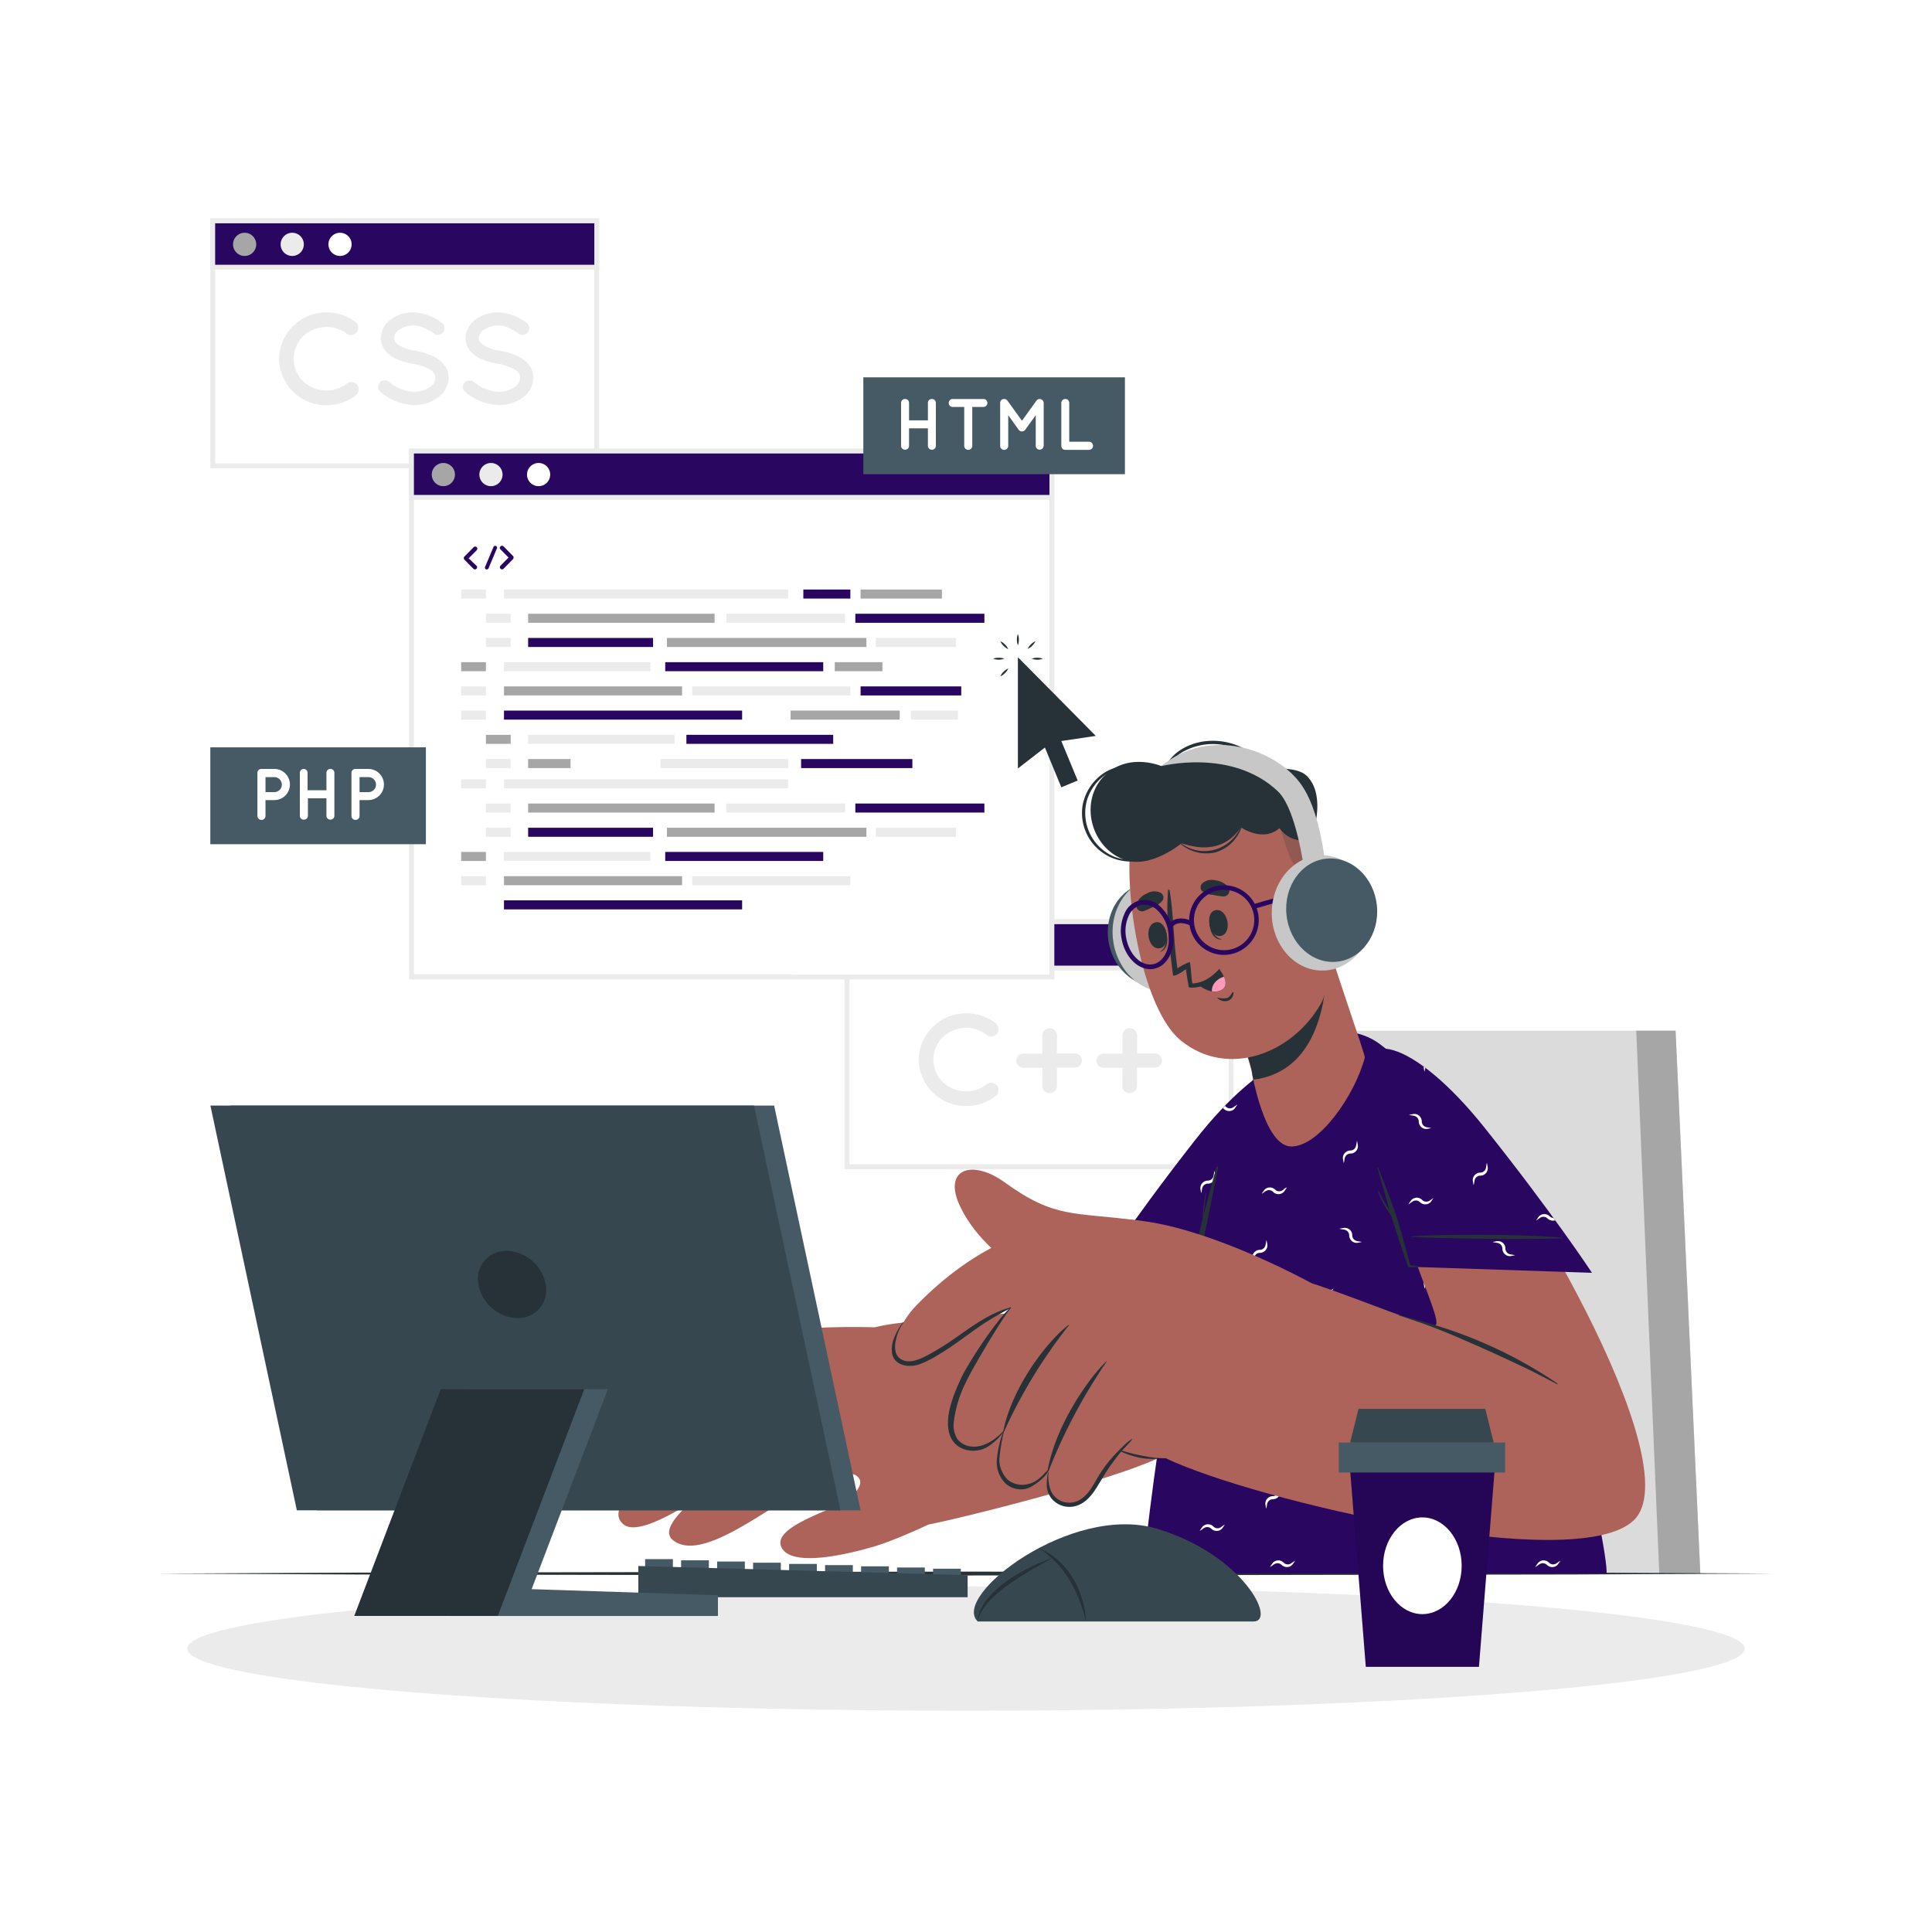 <svg class="animated" id="freepik_stories-programmer" xmlns="http://www.w3.org/2000/svg" viewBox="0 0 500 500" version="1.1" xmlns:xlink="http://www.w3.org/1999/xlink" xmlns:svgjs="http://svgjs.com/svgjs"><style>svg#freepik_stories-programmer:not(.animated) .animable {opacity: 0;}svg#freepik_stories-programmer.animated #freepik--Shadow--inject-620 {animation: 6s Infinite  linear floating;animation-delay: 0s;}svg#freepik_stories-programmer.animated #freepik--Chair--inject-620 {animation: 6s Infinite  linear floating;animation-delay: 0s;}svg#freepik_stories-programmer.animated #freepik--Desk--inject-620 {animation: 6s Infinite  linear floating;animation-delay: 0s;}svg#freepik_stories-programmer.animated #freepik--Screens--inject-620 {animation: 6s Infinite  linear floating;animation-delay: 0s;}svg#freepik_stories-programmer.animated #freepik--Character--inject-620 {animation: 6s Infinite  linear floating;animation-delay: 0s;}svg#freepik_stories-programmer.animated #freepik--Device--inject-620 {animation: 6s Infinite  linear floating;animation-delay: 0s;}svg#freepik_stories-programmer.animated #freepik--Coffee--inject-620 {animation: 6s Infinite  linear floating;animation-delay: 0s;}            @keyframes floating {                0% {                    opacity: 1;                    transform: translateY(0px);                }                50% {                    transform: translateY(-10px);                }                100% {                    opacity: 1;                    transform: translateY(0px);                }            }        </style><g id="freepik--Shadow--inject-620" class="animable animator-active" style="transform-origin: 250px 426.67px;"><ellipse cx="250" cy="426.67" rx="201.54" ry="16.06" style="fill: rgb(235, 235, 235); transform-origin: 250px 426.67px;" id="elw2bwynen0z" class="animable"></ellipse></g><g id="freepik--Chair--inject-620" class="animable animator-active" style="transform-origin: 379.48px 336.99px;"><polygon points="440.04 407.23 318.92 407.23 343.07 266.75 433.64 266.75 440.04 407.23" style="fill: rgb(219, 219, 219); transform-origin: 379.48px 336.99px;" id="elu0yendkgn3i" class="animable"></polygon><polygon points="440.04 407.23 429.42 407.23 423.46 266.75 433.64 266.75 440.04 407.23" style="fill: rgb(166, 166, 166); transform-origin: 431.75px 336.99px;" id="el1u3h28xczjx" class="animable"></polygon></g><g id="freepik--Desk--inject-620" class="animable animator-active" style="transform-origin: 250px 407.23px;"><polygon points="40.74 407.23 93.06 406.99 145.37 406.9 250 406.73 354.63 406.9 406.94 406.99 459.26 407.23 406.94 407.48 354.63 407.56 250 407.73 145.37 407.56 93.06 407.48 40.74 407.23" style="fill: rgb(38, 50, 56); transform-origin: 250px 407.23px;" id="elszv59jldpj" class="animable"></polygon></g><g id="freepik--Screens--inject-620" class="animable animator-active" style="transform-origin: 186.82px 179.55px;"><rect x="55.06" y="57.16" width="99.38" height="63.4" style="fill: rgb(255, 255, 255); transform-origin: 104.75px 88.86px;" id="elbx07lwisqc9" class="animable"></rect><path d="M155.06,121.18H54.43V56.53H155.06Zm-99.38-1.25h98.13V57.79H55.68Z" style="fill: rgb(235, 235, 235); transform-origin: 104.745px 88.855px;" id="elzwhbxpgc14" class="animable"></path><rect x="55.06" y="57.16" width="99.38" height="11.99" style="fill: rgb(41, 6, 95); transform-origin: 104.75px 63.155px;" id="elvj5h55pezr" class="animable"></rect><path d="M155.06,69.78H54.43V56.53H155.06ZM55.68,68.52h98.13V57.79H55.68Z" style="fill: rgb(235, 235, 235); transform-origin: 104.745px 63.155px;" id="el1552jz9l9a2" class="animable"></path><path d="M66.31,63.24a3,3,0,1,1-3-3A3,3,0,0,1,66.31,63.24Z" style="fill: rgb(166, 166, 166); transform-origin: 63.31px 63.24px;" id="elbcb5s6cfy37" class="animable"></path><path d="M78.63,63.24a3,3,0,1,1-3-3A3,3,0,0,1,78.63,63.24Z" style="fill: rgb(235, 235, 235); transform-origin: 75.63px 63.24px;" id="elv52f00ei5ze" class="animable"></path><path d="M91,63.24a3,3,0,1,1-3-3A3,3,0,0,1,91,63.24Z" style="fill: rgb(255, 255, 255); transform-origin: 88px 63.24px;" id="elwjj9qzr6fp" class="animable"></path><path d="M72.21,92.85a12.26,12.26,0,0,1,12.25-12,12.5,12.5,0,0,1,7.72,2.61,1.92,1.92,0,0,1-2.34,3,8.29,8.29,0,0,0-5.38-1.84,8.89,8.89,0,0,0-6,2.4A8.26,8.26,0,0,0,76,92.85a8.1,8.1,0,0,0,2.44,5.81,8.85,8.85,0,0,0,6,2.41,8.41,8.41,0,0,0,5.38-1.84,2,2,0,0,1,2.67.37,2,2,0,0,1-.33,2.67,12.5,12.5,0,0,1-7.72,2.61A12.21,12.21,0,0,1,72.21,92.85Z" style="fill: rgb(235, 235, 235); transform-origin: 82.533px 92.865px;" id="elbpglcdezr4o" class="animable"></path><path d="M98.25,99.07a1.74,1.74,0,0,1,2.44-.24,10.87,10.87,0,0,0,6.38,2.57,7.21,7.21,0,0,0,4.17-1.23,3,3,0,0,0,1.44-2.41,1.94,1.94,0,0,0-.3-1.07,3.3,3.3,0,0,0-1-1,13.42,13.42,0,0,0-4.57-1.57h-.07a17.9,17.9,0,0,1-4.3-1.3,7.14,7.14,0,0,1-3.11-2.6,5.17,5.17,0,0,1-.77-2.74,6.21,6.21,0,0,1,2.67-4.88A9.92,9.92,0,0,1,107,80.83a13,13,0,0,1,7.28,2.68,1.72,1.72,0,0,1,.47,2.37,1.69,1.69,0,0,1-2.37.5c-1.71-1.14-3.34-2.14-5.38-2.14a6.44,6.44,0,0,0-3.74,1.13A2.68,2.68,0,0,0,102,87.48a1.57,1.57,0,0,0,.24.93,3,3,0,0,0,.9.87,11.39,11.39,0,0,0,4.17,1.47h.07a19.8,19.8,0,0,1,4.61,1.4,7.78,7.78,0,0,1,3.33,2.78,5.32,5.32,0,0,1,.81,2.83,6.47,6.47,0,0,1-2.88,5.18,10.42,10.42,0,0,1-6.17,1.9,14.31,14.31,0,0,1-8.55-3.34A1.76,1.76,0,0,1,98.25,99.07Z" style="fill: rgb(235, 235, 235); transform-origin: 107.009px 92.835px;" id="el4azyp6y95yu" class="animable"></path><path d="M120.19,99.07a1.74,1.74,0,0,1,2.44-.24A10.81,10.81,0,0,0,129,101.4a7.24,7.24,0,0,0,4.18-1.23,3,3,0,0,0,1.43-2.41,1.94,1.94,0,0,0-.3-1.07,3.25,3.25,0,0,0-1-1,13.5,13.5,0,0,0-4.57-1.57h-.07a18.12,18.12,0,0,1-4.31-1.3,7.11,7.11,0,0,1-3.1-2.6,5.17,5.17,0,0,1-.77-2.74,6.18,6.18,0,0,1,2.67-4.88,9.92,9.92,0,0,1,5.78-1.77,13.06,13.06,0,0,1,7.28,2.68,1.72,1.72,0,0,1,.46,2.37,1.69,1.69,0,0,1-2.37.5c-1.7-1.14-3.34-2.14-5.37-2.14a6.41,6.41,0,0,0-3.74,1.13,2.68,2.68,0,0,0-1.27,2.11,1.65,1.65,0,0,0,.23.93,3.26,3.26,0,0,0,.9.87,11.45,11.45,0,0,0,4.18,1.47h.06a19.5,19.5,0,0,1,4.61,1.4,7.81,7.81,0,0,1,3.34,2.78,5.4,5.4,0,0,1,.8,2.83,6.46,6.46,0,0,1-2.87,5.18,10.47,10.47,0,0,1-6.18,1.9,14.37,14.37,0,0,1-8.55-3.34A1.77,1.77,0,0,1,120.19,99.07Z" style="fill: rgb(235, 235, 235); transform-origin: 128.937px 92.835px;" id="el1zijzm267js" class="animable"></path><rect x="219.2" y="238.54" width="99.38" height="63.4" style="fill: rgb(255, 255, 255); transform-origin: 268.89px 270.24px;" id="elcga6bnrdhcd" class="animable"></rect><path d="M319.21,302.57H218.57V237.91H319.21Zm-99.38-1.26H318V239.17H219.83Z" style="fill: rgb(235, 235, 235); transform-origin: 268.89px 270.24px;" id="el3bckwo3boxc" class="animable"></path><rect x="219.2" y="238.54" width="99.38" height="11.99" style="fill: rgb(41, 6, 95); transform-origin: 268.89px 244.535px;" id="elx74pvu7mxuk" class="animable"></rect><path d="M319.21,251.16H218.57V237.91H319.21Zm-99.38-1.26H318V239.17H219.83Z" style="fill: rgb(235, 235, 235); transform-origin: 268.89px 244.535px;" id="elv98etcvht6k" class="animable"></path><path d="M230.46,244.62a3,3,0,1,1-3-3A3,3,0,0,1,230.46,244.62Z" style="fill: rgb(166, 166, 166); transform-origin: 227.46px 244.62px;" id="el32a313ki4li" class="animable"></path><path d="M242.78,244.62a3,3,0,1,1-3-3A3,3,0,0,1,242.78,244.62Z" style="fill: rgb(235, 235, 235); transform-origin: 239.78px 244.62px;" id="elwctx3olw4ko" class="animable"></path><path d="M255.1,244.62a3,3,0,1,1-3-3A3,3,0,0,1,255.1,244.62Z" style="fill: rgb(255, 255, 255); transform-origin: 252.1px 244.62px;" id="elqcen640s8c" class="animable"></path><path d="M237.76,274.24a12.25,12.25,0,0,1,12.25-12,12.49,12.49,0,0,1,7.72,2.6,2,2,0,0,1,.33,2.67,2,2,0,0,1-2.67.37A8.35,8.35,0,0,0,250,266a8.85,8.85,0,0,0-6,2.41,8.24,8.24,0,0,0-2.44,5.81,8.13,8.13,0,0,0,2.44,5.81,8.84,8.84,0,0,0,6,2.4,8.37,8.37,0,0,0,5.38-1.84,2,2,0,0,1,2.67.37,2,2,0,0,1-.33,2.67,12.5,12.5,0,0,1-7.72,2.61A12.21,12.21,0,0,1,237.76,274.24Z" style="fill: rgb(235, 235, 235); transform-origin: 248.093px 274.24px;" id="elkpknl54mrkc" class="animable"></path><path d="M269.78,276.34H265a1.84,1.84,0,1,1,0-3.67h4.74V268a1.9,1.9,0,1,1,3.8,0v4.64h4.75a1.84,1.84,0,0,1,0,3.67h-4.75V281a1.9,1.9,0,1,1-3.8,0Z" style="fill: rgb(235, 235, 235); transform-origin: 271.51px 274.5px;" id="elbnkxlyur35a" class="animable"></path><path d="M290.48,276.34h-4.74a1.84,1.84,0,1,1,0-3.67h4.74V268a1.88,1.88,0,0,1,1.9-1.91,1.91,1.91,0,0,1,1.91,1.91v4.64H299a1.84,1.84,0,0,1,0,3.67h-4.74V281a1.91,1.91,0,0,1-1.91,1.91,1.88,1.88,0,0,1-1.9-1.91Z" style="fill: rgb(235, 235, 235); transform-origin: 292.235px 274.5px;" id="elehtop24sgei" class="animable"></path><rect x="106.49" y="116.73" width="165.74" height="136.11" style="fill: rgb(255, 255, 255); transform-origin: 189.36px 184.785px;" id="el71vgp8ftynj" class="animable"></rect><path d="M272.86,253.48h-167V116.11h167Zm-165.74-1.26H271.6V117.36H107.12Z" style="fill: rgb(235, 235, 235); transform-origin: 189.36px 184.795px;" id="elsas9ibptw5" class="animable"></path><rect x="106.49" y="116.73" width="165.74" height="11.99" style="fill: rgb(41, 6, 95); transform-origin: 189.36px 122.725px;" id="elf2h025in5hk" class="animable"></rect><path d="M272.86,129.35h-167V116.11h167Zm-165.74-1.26H271.6V117.36H107.12Z" style="fill: rgb(235, 235, 235); transform-origin: 189.36px 122.73px;" id="elih0wwulo2t" class="animable"></path><path d="M117.74,122.82a3,3,0,1,1-3-3A3,3,0,0,1,117.74,122.82Z" style="fill: rgb(166, 166, 166); transform-origin: 114.74px 122.82px;" id="elucu7omcaj1" class="animable"></path><path d="M130.06,122.82a3,3,0,1,1-3-3A3,3,0,0,1,130.06,122.82Z" style="fill: rgb(235, 235, 235); transform-origin: 127.06px 122.82px;" id="el2t1ncv4j8d7" class="animable"></path><path d="M142.39,122.82a3,3,0,1,1-3-3A3,3,0,0,1,142.39,122.82Z" style="fill: rgb(255, 255, 255); transform-origin: 139.39px 122.82px;" id="eli7t1v6h1w6b" class="animable"></path><rect x="119.35" y="152.57" width="6.41" height="2.34" style="fill: rgb(235, 235, 235); transform-origin: 122.555px 153.74px;" id="eljiyrriovgf9" class="animable"></rect><rect x="130.43" y="152.57" width="73.53" height="2.34" style="fill: rgb(235, 235, 235); transform-origin: 167.195px 153.74px;" id="el2qmckq4z9xl" class="animable"></rect><rect x="207.9" y="152.57" width="12.17" height="2.34" style="fill: rgb(41, 6, 95); transform-origin: 213.985px 153.74px;" id="eljicbff5kjxj" class="animable"></rect><rect x="235.74" y="183.9" width="12.18" height="2.34" style="fill: rgb(235, 235, 235); transform-origin: 241.83px 185.07px;" id="el67tfrqviym2" class="animable"></rect><rect x="222.72" y="152.57" width="21.05" height="2.34" style="fill: rgb(166, 166, 166); transform-origin: 233.245px 153.74px;" id="elvbzwpx2t0m" class="animable"></rect><rect x="125.76" y="158.84" width="6.41" height="2.34" style="fill: rgb(235, 235, 235); transform-origin: 128.965px 160.01px;" id="elafmrtf3m7ti" class="animable"></rect><rect x="136.68" y="158.84" width="48.25" height="2.34" style="fill: rgb(166, 166, 166); transform-origin: 160.805px 160.01px;" id="ela80137vgfdt" class="animable"></rect><rect x="204.6" y="183.9" width="28.25" height="2.34" style="fill: rgb(166, 166, 166); transform-origin: 218.725px 185.07px;" id="elo8fbdvsw5lb" class="animable"></rect><rect x="130.43" y="177.64" width="46.09" height="2.34" style="fill: rgb(166, 166, 166); transform-origin: 153.475px 178.81px;" id="elzsxmhpu8m7" class="animable"></rect><rect x="136.68" y="165.1" width="32.33" height="2.34" style="fill: rgb(41, 6, 95); transform-origin: 152.845px 166.27px;" id="elbjhp4wzre8t" class="animable"></rect><rect x="216.04" y="171.37" width="12.33" height="2.34" style="fill: rgb(166, 166, 166); transform-origin: 222.205px 172.54px;" id="elv28x9g7zzcc" class="animable"></rect><rect x="172.6" y="165.1" width="51.63" height="2.34" style="fill: rgb(166, 166, 166); transform-origin: 198.415px 166.27px;" id="elzfyp02x6b5d" class="animable"></rect><rect x="130.43" y="183.9" width="61.63" height="2.34" style="fill: rgb(41, 6, 95); transform-origin: 161.245px 185.07px;" id="eltb4dot7sl8b" class="animable"></rect><rect x="221.36" y="158.84" width="33.4" height="2.34" style="fill: rgb(41, 6, 95); transform-origin: 238.06px 160.01px;" id="el9kfvylrihkb" class="animable"></rect><rect x="187.96" y="158.84" width="30.75" height="2.34" style="fill: rgb(235, 235, 235); transform-origin: 203.335px 160.01px;" id="elv8m7qqm2n2" class="animable"></rect><rect x="226.66" y="165.1" width="20.75" height="2.34" style="fill: rgb(235, 235, 235); transform-origin: 237.035px 166.27px;" id="eludaydhp1aph" class="animable"></rect><rect x="125.76" y="165.1" width="6.41" height="2.34" style="fill: rgb(235, 235, 235); transform-origin: 128.965px 166.27px;" id="elkz5o5ok41pq" class="animable"></rect><rect x="119.35" y="171.37" width="6.41" height="2.34" style="fill: rgb(166, 166, 166); transform-origin: 122.555px 172.54px;" id="elndllrpfgrz" class="animable"></rect><rect x="130.43" y="171.37" width="37.88" height="2.34" style="fill: rgb(235, 235, 235); transform-origin: 149.37px 172.54px;" id="eli6r8m5vt77k" class="animable"></rect><rect x="136.68" y="190.17" width="37.88" height="2.34" style="fill: rgb(235, 235, 235); transform-origin: 155.62px 191.34px;" id="elmjgb123gubm" class="animable"></rect><rect x="207.32" y="196.44" width="28.8" height="2.34" style="fill: rgb(41, 6, 95); transform-origin: 221.72px 197.61px;" id="el98xujku5p19" class="animable"></rect><rect x="177.64" y="190.17" width="37.99" height="2.34" style="fill: rgb(41, 6, 95); transform-origin: 196.635px 191.34px;" id="el8ncq33lm50n" class="animable"></rect><rect x="170.94" y="196.44" width="33.07" height="2.34" style="fill: rgb(235, 235, 235); transform-origin: 187.475px 197.61px;" id="els24729blhcb" class="animable"></rect><rect x="136.68" y="196.44" width="10.97" height="2.34" style="fill: rgb(166, 166, 166); transform-origin: 142.165px 197.61px;" id="elezhavxotjlh" class="animable"></rect><rect x="179.13" y="177.64" width="40.94" height="2.34" style="fill: rgb(235, 235, 235); transform-origin: 199.6px 178.81px;" id="el7ltcyqqjvt" class="animable"></rect><rect x="222.72" y="177.64" width="26.05" height="2.34" style="fill: rgb(41, 6, 95); transform-origin: 235.745px 178.81px;" id="elmj9qurzloek" class="animable"></rect><rect x="172.16" y="171.37" width="40.89" height="2.34" style="fill: rgb(41, 6, 95); transform-origin: 192.605px 172.54px;" id="eltaqz7mkuph" class="animable"></rect><rect x="119.35" y="177.64" width="6.41" height="2.34" style="fill: rgb(235, 235, 235); transform-origin: 122.555px 178.81px;" id="elhs3c93yppb" class="animable"></rect><rect x="119.35" y="183.9" width="6.41" height="2.34" style="fill: rgb(235, 235, 235); transform-origin: 122.555px 185.07px;" id="eldm050ieed4v" class="animable"></rect><rect x="125.76" y="190.17" width="6.41" height="2.34" style="fill: rgb(166, 166, 166); transform-origin: 128.965px 191.34px;" id="el6p9iau1b1nn" class="animable"></rect><rect x="125.76" y="196.44" width="6.41" height="2.34" style="fill: rgb(235, 235, 235); transform-origin: 128.965px 197.61px;" id="el3z29zg047no" class="animable"></rect><rect x="119.35" y="201.68" width="6.41" height="2.34" style="fill: rgb(235, 235, 235); transform-origin: 122.555px 202.85px;" id="elsf2h1kv8lj" class="animable"></rect><rect x="130.43" y="201.68" width="73.53" height="2.34" style="fill: rgb(235, 235, 235); transform-origin: 167.195px 202.85px;" id="elqps6ckj7fc" class="animable"></rect><rect x="125.76" y="207.95" width="6.41" height="2.34" style="fill: rgb(235, 235, 235); transform-origin: 128.965px 209.12px;" id="elr4ac7jyx36i" class="animable"></rect><rect x="136.68" y="207.95" width="48.25" height="2.34" style="fill: rgb(166, 166, 166); transform-origin: 160.805px 209.12px;" id="elukvei6347i" class="animable"></rect><rect x="130.43" y="226.75" width="46.09" height="2.34" style="fill: rgb(166, 166, 166); transform-origin: 153.475px 227.92px;" id="ellzwfnclyur" class="animable"></rect><rect x="136.68" y="214.22" width="32.33" height="2.34" style="fill: rgb(41, 6, 95); transform-origin: 152.845px 215.39px;" id="elo2btx8kxtr" class="animable"></rect><rect x="172.6" y="214.22" width="51.63" height="2.34" style="fill: rgb(166, 166, 166); transform-origin: 198.415px 215.39px;" id="el7v22jxmorf7" class="animable"></rect><rect x="130.43" y="233.01" width="61.63" height="2.34" style="fill: rgb(41, 6, 95); transform-origin: 161.245px 234.18px;" id="elxzahszu0nb" class="animable"></rect><rect x="221.36" y="207.95" width="33.4" height="2.34" style="fill: rgb(41, 6, 95); transform-origin: 238.06px 209.12px;" id="elwf9afu4l89" class="animable"></rect><rect x="187.96" y="207.95" width="30.75" height="2.34" style="fill: rgb(235, 235, 235); transform-origin: 203.335px 209.12px;" id="el5p0jxcf6iw8" class="animable"></rect><rect x="226.66" y="214.22" width="20.75" height="2.34" style="fill: rgb(235, 235, 235); transform-origin: 237.035px 215.39px;" id="ele4vdrjyd54p" class="animable"></rect><rect x="125.76" y="214.22" width="6.41" height="2.34" style="fill: rgb(235, 235, 235); transform-origin: 128.965px 215.39px;" id="elmurbmwvvnuc" class="animable"></rect><rect x="119.35" y="220.48" width="6.41" height="2.34" style="fill: rgb(166, 166, 166); transform-origin: 122.555px 221.65px;" id="el9nc10d6evxe" class="animable"></rect><rect x="130.43" y="220.48" width="37.88" height="2.34" style="fill: rgb(235, 235, 235); transform-origin: 149.37px 221.65px;" id="elpyegijs3zrf" class="animable"></rect><rect x="179.13" y="226.75" width="40.94" height="2.34" style="fill: rgb(235, 235, 235); transform-origin: 199.6px 227.92px;" id="el4zak1w43i1c" class="animable"></rect><rect x="172.16" y="220.48" width="40.89" height="2.34" style="fill: rgb(41, 6, 95); transform-origin: 192.605px 221.65px;" id="el3g5dkpos2sx" class="animable"></rect><rect x="119.35" y="226.75" width="6.41" height="2.34" style="fill: rgb(235, 235, 235); transform-origin: 122.555px 227.92px;" id="eluwp4my2y0hk" class="animable"></rect><path d="M123.31,146.41a.56.56,0,0,1,0,.79.57.57,0,0,1-.79,0l-2.47-2.51a.08.08,0,0,1,0-.05l0,0a.21.21,0,0,1,0-.07l0,0a.15.15,0,0,1,0-.06s0,0,0,0v-.06s0,0,0-.06,0,0,0,0v-.06s0,0,0,0a.2.2,0,0,1,0-.07h0s0-.07,0-.08,0,0,0,0a.12.12,0,0,1,.06-.06l2.47-2.51a.57.57,0,0,1,.79,0,.56.56,0,0,1,0,.79l-2.08,2.1Z" style="fill: rgb(41, 6, 95); transform-origin: 121.79px 144.405px;" id="elyjl2fd0jgf" class="animable"></path><path d="M125.55,146.69l2.16-5.13a.48.48,0,1,1,.89.37l-2.16,5.14a.49.49,0,0,1-.45.29.35.35,0,0,1-.17,0A.47.47,0,0,1,125.55,146.69Z" style="fill: rgb(41, 6, 95); transform-origin: 127.065px 144.317px;" id="elndwxcui83b" class="animable"></path><path d="M132.85,144.62h0a.17.17,0,0,1-.06.06l-2.47,2.51a.61.61,0,0,1-.4.16.57.57,0,0,1-.39-.16.56.56,0,0,1,0-.79l2.08-2.11-2.08-2.1a.56.56,0,0,1,0-.79.57.57,0,0,1,.79,0l2.47,2.51a.12.12,0,0,1,.06.06s0,0,0,0a.35.35,0,0,1,.05.08h0a.26.26,0,0,0,0,.08s0,0,0,0v.06s0,0,0,0v.12s0,0,0,0a.41.41,0,0,0,0,.08v0Z" style="fill: rgb(41, 6, 95); transform-origin: 131.133px 144.295px;" id="elzjvzziwol8" class="animable"></path><rect x="223.43" y="97.65" width="67.7" height="25.07" style="fill: rgb(69, 90, 100); transform-origin: 257.28px 110.185px;" id="elqyx4ef61myn" class="animable"></rect><path d="M233.2,115.38V104.26a1,1,0,0,1,1-1,1,1,0,0,1,1.06,1v4.52h4.88v-4.52a1,1,0,0,1,1-1,1,1,0,0,1,1.06,1v11.12a1,1,0,0,1-1.06,1,1,1,0,0,1-1-1v-4.52h-4.88v4.52a1,1,0,0,1-1.06,1A1,1,0,0,1,233.2,115.38Z" style="fill: rgb(255, 255, 255); transform-origin: 237.7px 109.82px;" id="eliksw5vjeyxp" class="animable"></path><path d="M254.62,105.32h-3v10.06a1,1,0,1,1-2.08,0V105.32h-3a1,1,0,0,1-1-1.06,1,1,0,0,1,1-1h8a1,1,0,0,1,1,1A1.06,1.06,0,0,1,254.62,105.32Z" style="fill: rgb(255, 255, 255); transform-origin: 250.539px 109.84px;" id="eldaibxgui92g" class="animable"></path><path d="M270.11,104.26v11.12a1.07,1.07,0,0,1-1.06,1,1,1,0,0,1-1-1v-7.93l-2.72,3.77a1,1,0,0,1-.84.43h0a1.08,1.08,0,0,1-.87-.43l-2.69-3.77v7.93a1,1,0,0,1-2.09,0V104.26a1,1,0,0,1,1-1h.06a1,1,0,0,1,.83.43l3.75,5.2,3.75-5.2a1,1,0,0,1,.85-.43h0A1.07,1.07,0,0,1,270.11,104.26Z" style="fill: rgb(255, 255, 255); transform-origin: 264.475px 109.842px;" id="elx77rbmpmkc" class="animable"></path><path d="M274.67,115.38V104.26a1,1,0,0,1,1-1,1,1,0,0,1,1.05,1v10.06h5.11a1.05,1.05,0,0,1,0,2.1h-6.16A1,1,0,0,1,274.67,115.38Z" style="fill: rgb(255, 255, 255); transform-origin: 278.775px 109.839px;" id="eluz68rmd72e" class="animable"></path><rect x="54.43" y="193.41" width="55.79" height="25.07" style="fill: rgb(69, 90, 100); transform-origin: 82.325px 205.945px;" id="elired6wa9m5j" class="animable"></rect><path d="M71,207.06H68.71v4.09a1,1,0,0,1-2.09,0V200a1,1,0,0,1,1-1H71a4,4,0,1,1,0,8.06ZM68.71,205H71a1.94,1.94,0,1,0,0-3.88H68.71Z" style="fill: rgb(255, 255, 255); transform-origin: 70.825px 205.597px;" id="elqjgpt44uq8" class="animable"></path><path d="M77.6,211.15V200a1,1,0,0,1,1-1,1,1,0,0,1,1,1v4.52h4.88V200a1,1,0,0,1,1-1,1,1,0,0,1,1.06,1v11.12a1,1,0,0,1-1.06,1,1,1,0,0,1-1-1v-4.52H79.69v4.52a1,1,0,0,1-1,1A1,1,0,0,1,77.6,211.15Z" style="fill: rgb(255, 255, 255); transform-origin: 82.07px 205.561px;" id="elcv5xaq3mvnm" class="animable"></path><path d="M95.37,207.06H93.05v4.09a1,1,0,0,1-2.09,0V200a1,1,0,0,1,1-1h3.37a4,4,0,1,1,0,8.06ZM93.05,205h2.32a1.94,1.94,0,1,0,0-3.88H93.05Z" style="fill: rgb(255, 255, 255); transform-origin: 95.16px 205.597px;" id="elz2g1ryqia2f" class="animable"></path><polygon points="274.67 191.78 278.9 202 274.67 203.75 270.42 193.46 263.43 198.88 263.43 170.09 283.59 190.45 274.67 191.78" style="fill: rgb(38, 50, 56); transform-origin: 273.51px 186.92px;" id="eld624qu3jo66" class="animable"></polygon><path d="M263.43,167a3.94,3.94,0,0,1-.26-1.45,3.71,3.71,0,0,1,.26-1.45,3.7,3.7,0,0,1,.25,1.45A3.92,3.92,0,0,1,263.43,167Z" style="fill: rgb(38, 50, 56); transform-origin: 263.425px 165.55px;" id="elrzad9aftnzm" class="animable"></path><path d="M260.93,168a4,4,0,0,1-1.2-.84,3.6,3.6,0,0,1-.84-1.21,3.84,3.84,0,0,1,1.2.85A3.56,3.56,0,0,1,260.93,168Z" style="fill: rgb(38, 50, 56); transform-origin: 259.91px 166.975px;" id="elxugyk3dcy6" class="animable"></path><path d="M259.9,170.47a4.15,4.15,0,0,1-2.89,0,4.3,4.3,0,0,1,2.89,0Z" style="fill: rgb(38, 50, 56); transform-origin: 258.455px 170.475px;" id="eltg43dn3u76j" class="animable"></path><path d="M260.93,173a3.56,3.56,0,0,1-.84,1.2,3.84,3.84,0,0,1-1.2.85,3.6,3.6,0,0,1,.84-1.21A4,4,0,0,1,260.93,173Z" style="fill: rgb(38, 50, 56); transform-origin: 259.91px 174.025px;" id="el8i52puquu6w" class="animable"></path><path d="M267,170.47a4.33,4.33,0,0,1,2.9,0,4.17,4.17,0,0,1-2.9,0Z" style="fill: rgb(38, 50, 56); transform-origin: 268.45px 170.475px;" id="elz34rkm2jlzf" class="animable"></path><path d="M265.92,168a3.86,3.86,0,0,1,.84-1.2,3.77,3.77,0,0,1,1.21-.85,4.15,4.15,0,0,1-2.05,2Z" style="fill: rgb(38, 50, 56); transform-origin: 266.945px 166.975px;" id="elwwicqksax1a" class="animable"></path></g><g id="freepik--Character--inject-620" class="animable animator-active" style="transform-origin: 289.82px 299.472px;"><path d="M339.37,290.42C331.66,324,316.05,366.51,304,375.09c-9.72,6.92-60.75,19.1-63.59,19.41-7.05.71-21-49.05-13.66-51.07,9.21-2.55,52.93-3.91,55.42-6.46s18.49-24.22,36.51-49.19C331.1,270.53,344.15,269.59,339.37,290.42Z" style="fill: rgb(173, 99, 89); transform-origin: 282.528px 334.66px;" id="elxyzrrdzh35q" class="animable"></path><path d="M246.05,391.77c-.84.42-12.75,6.41-20.12,8.55-5.49,1.59-21.44,5.75-23.79-.12-1.61-4,7.47-7.56,13.84-10.22,3.36-1.39,7.5-4.91,6.51-7.06-1.73-3.78-10.37,0-16.05,3.31-11,6.39-25.63,17.88-32.34,12.3-2.53-2.1.41-5.94,4.72-9.7-7,4.38-14.45,8-17.36,5.75-1.66-1.27-1.74-3-.81-5-2.16.7-4.07.56-5.4-.84-2.27-2.38-1.17-5.89,1.32-9.49a2.71,2.71,0,0,1-2.06-1.36c-4.82-7.34,19.27-28.41,27.61-30.38,24.51-5.83,50.58-3.7,50.58-3.7C242.33,351.5,246.07,391.75,246.05,391.77Z" style="fill: rgb(173, 99, 89); transform-origin: 199.964px 373.335px;" id="el5mn1n4xefp" class="animable"></path><path d="M210,369.2a41.48,41.48,0,0,0-16.35,6.29c-6.22,4.11-10.34,8.91-15.55,13.74a.15.15,0,0,0,.19.22c2.48-2.3,12.78-10.94,15.44-12.9A39.57,39.57,0,0,1,210,369.3C210.09,369.29,210.07,369.19,210,369.2Z" style="fill: rgb(38, 50, 56); transform-origin: 194.067px 379.333px;" id="elr2gelydcc5d" class="animable"></path><path d="M205.44,358.8c-6.44,1.76-13,3.54-19,6.59-6.55,3.33-11.67,8.77-16.7,14q-4.54,4.71-8.86,9.63c-.12.13.06.35.19.21q7.66-8.1,15.81-15.74a52.51,52.51,0,0,1,17.35-10.94c3.69-1.4,7.47-2.52,11.25-3.64C205.53,358.89,205.51,358.78,205.44,358.8Z" style="fill: rgb(38, 50, 56); transform-origin: 183.174px 374.036px;" id="el11aub72baov" class="animable"></path><path d="M198.56,349.7c-6.26,1.29-11.72,2.39-17.27,5.74-7.33,4.44-14.42,11.92-16.9,14.58-2.75,2.93-5.39,6-8,9-.11.12.11.31.22.18a209,209,0,0,1,19.09-18.91,41.55,41.55,0,0,1,10.68-6.94,73.46,73.46,0,0,1,12.18-3.61S198.58,349.7,198.56,349.7Z" style="fill: rgb(38, 50, 56); transform-origin: 177.464px 364.472px;" id="eldvrn1y66bsa" class="animable"></path><path d="M282.54,332.07l47-2s8.54-23.31,11.68-44-14.49-13.27-31.94,9S282.54,332.07,282.54,332.07Z" style="fill: rgb(41, 6, 95); transform-origin: 312.063px 302.976px;" id="eljsk3y6a6e9" class="animable"></path><path d="M297.93,318c.32-.09.64-.12,1-.19a1.91,1.91,0,0,1,2.32,1.86,1.49,1.49,0,0,0,.69,1.29,1.72,1.72,0,0,0,.79.27c.32.06.64.1,1,.19-.32.09-.64.13-1,.2a1.82,1.82,0,0,1-1.07-.11,2,2,0,0,1-1.2-1.82,1.46,1.46,0,0,0-.73-1.25,1.75,1.75,0,0,0-.8-.24C298.57,318.14,298.25,318.1,297.93,318ZM331,289.44a1.89,1.89,0,0,1,.81.25,1.48,1.48,0,0,1,.73,1.25,2,2,0,0,0,1.2,1.82,1.81,1.81,0,0,0,1.07.1c.32-.06.64-.1,1-.19-.32-.09-.64-.13-1-.19a1.68,1.68,0,0,1-.79-.27,1.52,1.52,0,0,1-.69-1.29,2,2,0,0,0-1.26-1.79,2,2,0,0,0-1.07-.07c-.32.06-.64.1-.95.19C330.37,289.34,330.69,289.38,331,289.44Zm1.2,18.33a1.81,1.81,0,0,1-.75.39,1.45,1.45,0,0,1-1.39-.36,2,2,0,0,0-2.14-.45,1.9,1.9,0,0,0-.83.69c-.18.27-.38.52-.54.81.29-.16.54-.36.81-.54a1.87,1.87,0,0,1,.75-.37,1.51,1.51,0,0,1,1.4.43,1.92,1.92,0,0,0,3-.33c.18-.27.38-.53.54-.82C332.73,307.39,332.48,307.59,332.21,307.77Zm-12.78-21.38a2,2,0,0,1-.75.4,1.5,1.5,0,0,1-1.4-.37l-.25-.22c-.19.19-.37.38-.55.58a1.26,1.26,0,0,1,.26.21,2,2,0,0,0,2.16.38,1.92,1.92,0,0,0,.8-.71c.18-.27.38-.52.54-.81C320,286,319.7,286.21,319.43,286.39ZM314.11,304a1.93,1.93,0,0,1-.24.81,1.5,1.5,0,0,1-1.25.73,2,2,0,0,0-1.83,1.2,1.87,1.87,0,0,0-.1,1.06c.07.32.1.64.19,1,.09-.32.13-.64.2-1a1.89,1.89,0,0,1,.26-.79,1.51,1.51,0,0,1,1.29-.68,2,2,0,0,0,1.8-1.26,2.09,2.09,0,0,0,.07-1.07c-.07-.32-.11-.64-.2-1C314.21,303.36,314.18,303.68,314.11,304Zm13.46,17.91a1.8,1.8,0,0,1-.24.81,1.48,1.48,0,0,1-1.25.73,2,2,0,0,0-1.82,1.19,1.83,1.83,0,0,0-.11,1.07c.07.32.11.64.2,1,.09-.32.13-.64.19-1a1.77,1.77,0,0,1,.27-.79,1.49,1.49,0,0,1,1.29-.68,2,2,0,0,0,1.79-1.26,2,2,0,0,0,.07-1.07c-.06-.32-.1-.64-.19-1C327.68,321.27,327.64,321.59,327.57,321.91Z" style="fill: rgb(255, 255, 255); transform-origin: 316.87px 306.28px;" id="eluk2xgoga74" class="animable"></path><path d="M331.17,319.87c-10.17-.26-20.37.19-30.54.84q-4.32.29-8.62.76c-.08,0-.09.13,0,.13,5.08,0,10.16-.17,15.24-.32s10.2-.36,15.29-.65c2.88-.17,5.75-.34,8.62-.57C331.29,320.05,331.3,319.87,331.17,319.87Z" style="fill: rgb(38, 50, 56); transform-origin: 311.604px 320.698px;" id="elqu4ym4zka7h" class="animable"></path><path d="M295.73,407.23h120c1.32-2.42-18.36-107.57-58.84-137.18-9-6.56-24.91-2.34-29.34,4.05C305.31,306.2,295.73,407.23,295.73,407.23Z" style="fill: rgb(41, 6, 95); transform-origin: 355.761px 336.992px;" id="elbwf1o58widk" class="animable"></path><path d="M346.64,318c.32-.09.64-.12,1-.19a1.91,1.91,0,0,1,2.32,1.86,1.49,1.49,0,0,0,.69,1.29,1.77,1.77,0,0,0,.79.27c.32.06.64.1,1,.19-.32.09-.64.13-1,.2a1.83,1.83,0,0,1-1.07-.11,2,2,0,0,1-1.2-1.82,1.46,1.46,0,0,0-.73-1.25,1.72,1.72,0,0,0-.8-.24C347.28,318.14,347,318.1,346.64,318Zm18.65,63.47a1.84,1.84,0,0,1,.8.25,1.45,1.45,0,0,1,.73,1.24,2,2,0,0,0,1.2,1.83,1.9,1.9,0,0,0,1.07.1c.32-.06.64-.1,1-.19-.32-.09-.64-.13-1-.2a1.65,1.65,0,0,1-.79-.26,1.52,1.52,0,0,1-.69-1.29,1.94,1.94,0,0,0-1.26-1.79,1.86,1.86,0,0,0-1.06-.07c-.32.06-.64.1-1,.19C364.65,381.38,365,381.42,365.29,381.48Zm22-59.85a1.75,1.75,0,0,1,.8.24,1.46,1.46,0,0,1,.73,1.25,2,2,0,0,0,1.2,1.82,1.82,1.82,0,0,0,1.07.11c.32-.07.64-.11,1-.2-.32-.09-.64-.13-1-.19a1.72,1.72,0,0,1-.79-.27,1.49,1.49,0,0,1-.69-1.29,1.91,1.91,0,0,0-2.32-1.86c-.32.07-.64.1-1,.19C386.67,321.52,387,321.56,387.31,321.63ZM331,289.44a1.89,1.89,0,0,1,.81.25,1.48,1.48,0,0,1,.73,1.25,2,2,0,0,0,1.2,1.82,1.81,1.81,0,0,0,1.07.1c.32-.06.64-.1,1-.19-.32-.09-.64-.13-1-.19a1.68,1.68,0,0,1-.79-.27,1.52,1.52,0,0,1-.69-1.29,2,2,0,0,0-1.26-1.79,2,2,0,0,0-1.07-.07c-.32.06-.64.1-.95.19C330.37,289.34,330.69,289.38,331,289.44Zm34.65-.72a1.93,1.93,0,0,1,.81.24,1.5,1.5,0,0,1,.73,1.25,2,2,0,0,0,1.2,1.83,1.9,1.9,0,0,0,1.07.1c.31-.07.63-.11.95-.19-.32-.09-.64-.13-.95-.2a1.89,1.89,0,0,1-.8-.26,1.51,1.51,0,0,1-.68-1.29,2,2,0,0,0-1.26-1.8,2,2,0,0,0-1.07-.07c-.32.07-.64.11-1,.2C365,288.61,365.34,288.65,365.66,288.72Zm-43.15,56a1.93,1.93,0,0,1,.81.24,1.49,1.49,0,0,1,.72,1.25,2,2,0,0,0,1.2,1.83,1.9,1.9,0,0,0,1.07.1c.32-.06.64-.1,1-.19-.32-.09-.64-.13-1-.2a1.76,1.76,0,0,1-.79-.26,1.52,1.52,0,0,1-.69-1.29,1.93,1.93,0,0,0-1.26-1.79,1.85,1.85,0,0,0-1.06-.07c-.32.06-.64.1-1,.19C321.87,344.58,322.19,344.62,322.51,344.68Zm37.78,58a1.89,1.89,0,0,1,.81.24,1.5,1.5,0,0,1,.73,1.25A2,2,0,0,0,363,406a1.9,1.9,0,0,0,1.07.1c.32-.07.64-.11,1-.2-.32-.09-.64-.12-1-.19a1.68,1.68,0,0,1-.79-.27,1.49,1.49,0,0,1-.69-1.28,1.92,1.92,0,0,0-2.33-1.87c-.32.07-.63.11-1,.2C359.66,402.55,360,402.59,360.29,402.66Zm-18.6-31.15a1.8,1.8,0,0,1,.81.24,1.45,1.45,0,0,1,.72,1.25,2,2,0,0,0,1.2,1.82,1.83,1.83,0,0,0,1.07.11c.32-.07.64-.11,1-.2-.32-.09-.64-.13-1-.19a1.77,1.77,0,0,1-.79-.27A1.46,1.46,0,0,1,344,373a1.92,1.92,0,0,0-2.33-1.86c-.32.06-.64.1-1,.19C341.05,371.4,341.37,371.44,341.69,371.51Zm-42.6,31.93a1.77,1.77,0,0,1-.79-.27,1.46,1.46,0,0,1-.68-1.29,2,2,0,0,0-1.14-1.73c0,.26-.06.5-.08.74a1.38,1.38,0,0,1,.42,1,2,2,0,0,0,1.2,1.82,1.83,1.83,0,0,0,1.07.11c.32-.07.64-.11,1-.2C299.73,403.54,299.41,403.5,299.09,403.44Zm8.18-26.27a1.8,1.8,0,0,1,.81.24,1.48,1.48,0,0,1,.73,1.25,2,2,0,0,0,1.2,1.82,1.82,1.82,0,0,0,1.07.11c.32-.07.63-.11.95-.2-.32-.09-.63-.13-.95-.19a1.68,1.68,0,0,1-.79-.27,1.47,1.47,0,0,1-.69-1.29,2,2,0,0,0-1.26-1.79,2,2,0,0,0-1.07-.07c-.32.07-.64.1-1,.19C306.63,377.06,307,377.1,307.27,377.17Zm50.26-31.73a1.93,1.93,0,0,1,.81.25,1.48,1.48,0,0,1,.73,1.25,2,2,0,0,0,1.2,1.82,1.79,1.79,0,0,0,1.06.1c.32-.06.64-.1,1-.19-.32-.09-.64-.13-1-.19a1.77,1.77,0,0,1-.79-.27,1.51,1.51,0,0,1-.68-1.29,2,2,0,0,0-1.26-1.79,2,2,0,0,0-1.07-.07c-.32.06-.64.1-1,.19C356.89,345.34,357.21,345.38,357.53,345.44Zm44,42.66a1.88,1.88,0,0,1,.8.24,1.48,1.48,0,0,1,.73,1.25,2,2,0,0,0,1.2,1.83,1.9,1.9,0,0,0,1.07.1c.32-.07.64-.11,1-.2-.32-.09-.64-.12-1-.19a1.72,1.72,0,0,1-.79-.27,1.49,1.49,0,0,1-.69-1.28,1.91,1.91,0,0,0-2.32-1.87c-.32.07-.64.11-1,.2C400.91,388,401.23,388,401.55,388.1Zm-17.48-26a1.89,1.89,0,0,1,.81.24,1.5,1.5,0,0,1,.73,1.25,2,2,0,0,0,1.2,1.83,1.9,1.9,0,0,0,1.07.1c.32-.07.64-.1,1-.19-.32-.09-.64-.13-1-.2a1.68,1.68,0,0,1-.79-.26,1.52,1.52,0,0,1-.69-1.29,2,2,0,0,0-1.26-1.79,2,2,0,0,0-1.07-.08c-.32.07-.63.11-.95.2C383.44,362,383.75,362,384.07,362.06Zm-51.86-54.29a1.81,1.81,0,0,1-.75.39,1.45,1.45,0,0,1-1.39-.36,2,2,0,0,0-2.14-.45,1.9,1.9,0,0,0-.83.69c-.18.27-.38.52-.54.81.29-.16.54-.36.81-.54a1.87,1.87,0,0,1,.75-.37,1.51,1.51,0,0,1,1.4.43,1.92,1.92,0,0,0,3-.33c.18-.27.38-.53.54-.82C332.73,307.39,332.48,307.59,332.21,307.77ZM383.92,345a1.86,1.86,0,0,1-.74.4,1.5,1.5,0,0,1-1.4-.37,2,2,0,0,0-2.13-.44,1.88,1.88,0,0,0-.83.68c-.18.27-.38.52-.54.81.29-.16.54-.36.81-.54a1.81,1.81,0,0,1,.75-.37,1.49,1.49,0,0,1,1.39.43,1.93,1.93,0,0,0,3-.33c.18-.27.38-.52.54-.81C384.45,344.6,384.2,344.8,383.92,345Zm-32.27-69.29a1.87,1.87,0,0,1-.74.4,1.45,1.45,0,0,1-1.4-.37,2,2,0,0,0-2.14-.44,1.88,1.88,0,0,0-.83.68c-.18.28-.38.53-.54.82.29-.16.55-.36.82-.54a1.78,1.78,0,0,1,.74-.37,1.52,1.52,0,0,1,1.4.42,1.91,1.91,0,0,0,3-.32c.18-.28.38-.53.54-.82C352.18,275.32,351.92,275.51,351.65,275.69ZM351,296.22a1.89,1.89,0,0,1-.25.8,1.46,1.46,0,0,1-1.25.73,2,2,0,0,0-1.82,1.2,1.9,1.9,0,0,0-.11,1.07c.07.32.11.64.2,1,.09-.32.13-.64.19-1a1.72,1.72,0,0,1,.27-.79,1.52,1.52,0,0,1,1.29-.69,1.91,1.91,0,0,0,1.86-2.32c-.06-.32-.1-.64-.19-1C351.12,295.58,351.08,295.9,351,296.22Zm-7.62,56.22a1.89,1.89,0,0,1-.25.81,1.48,1.48,0,0,1-1.25.73,2,2,0,0,0-1.82,1.2,1.9,1.9,0,0,0-.1,1.07c.06.32.1.64.19,1,.09-.32.13-.64.2-1a1.58,1.58,0,0,1,.26-.79,1.52,1.52,0,0,1,1.29-.69,2,2,0,0,0,1.79-1.26,1.89,1.89,0,0,0,.07-1.07c-.06-.31-.1-.63-.19-.95C343.5,351.81,343.46,352.13,343.4,352.44Zm39.9-49h-.16a2,2,0,0,0-1.83,1.2,1.9,1.9,0,0,0-.1,1.07c.06.32.1.64.19,1,.09-.32.13-.64.2-1a1.72,1.72,0,0,1,.26-.79,1.52,1.52,0,0,1,1.29-.69,1.54,1.54,0,0,0,.52-.09ZM383,394.28a1.8,1.8,0,0,1-.24.81,1.48,1.48,0,0,1-1.25.73,2,2,0,0,0-1.82,1.2,1.9,1.9,0,0,0-.11,1.07c.07.32.11.64.2,1,.09-.31.13-.63.19-1a1.68,1.68,0,0,1,.27-.79,1.47,1.47,0,0,1,1.29-.69,2,2,0,0,0,1.79-1.26,2,2,0,0,0,.07-1.07c-.06-.32-.1-.64-.19-1C383.13,393.64,383.09,394,383,394.28Zm17.17-51a.3.3,0,0,1,0,.08,1.46,1.46,0,0,1-1.25.73,2,2,0,0,0-1.82,1.2,1.83,1.83,0,0,0-.11,1.07c.07.32.11.64.2,1,.09-.32.13-.64.19-1a1.77,1.77,0,0,1,.27-.79,1.49,1.49,0,0,1,1.29-.69,2,2,0,0,0,1.54-.79h0ZM312.4,354.46a1.84,1.84,0,0,1-.24.8,1.48,1.48,0,0,1-1.25.73,2,2,0,0,0-1.83,1.2,1.9,1.9,0,0,0-.1,1.07c.07.32.1.64.19,1,.09-.32.13-.64.2-1a1.84,1.84,0,0,1,.26-.79,1.52,1.52,0,0,1,1.29-.69,2,2,0,0,0,1.8-1.26,2.05,2.05,0,0,0,.07-1.06c-.07-.32-.11-.64-.2-1C312.5,353.82,312.47,354.14,312.4,354.46Zm2.11-50.39-.51,1.67a1.83,1.83,0,0,0,.43-.67A2,2,0,0,0,314.51,304.07Zm18-32.87a1.89,1.89,0,0,1-.25.81,1.48,1.48,0,0,1-1.25.73,2,2,0,0,0-1.82,1.2,1.9,1.9,0,0,0-.11,1.07c.07.32.11.64.2,1,.09-.32.13-.64.19-1a1.68,1.68,0,0,1,.27-.79,1.52,1.52,0,0,1,1.29-.69,2,2,0,0,0,1.79-1.26,2,2,0,0,0,.07-1.07c-.06-.31-.1-.63-.19-.95C332.62,270.57,332.58,270.89,332.52,271.2Zm-4.95,50.71a1.8,1.8,0,0,1-.24.81,1.48,1.48,0,0,1-1.25.73,2,2,0,0,0-1.82,1.19,1.83,1.83,0,0,0-.11,1.07c.07.32.11.64.2,1,.09-.32.13-.64.19-1a1.77,1.77,0,0,1,.27-.79,1.49,1.49,0,0,1,1.29-.68,2,2,0,0,0,1.79-1.26,2,2,0,0,0,.07-1.07c-.06-.32-.1-.64-.19-1C327.68,321.27,327.64,321.59,327.57,321.91Zm44.37,6.82a1.84,1.84,0,0,1-.24.8,1.48,1.48,0,0,1-1.25.73,2,2,0,0,0-1.83,1.2,1.9,1.9,0,0,0-.1,1.07c.07.32.1.64.19,1,.09-.32.13-.64.2-1a1.89,1.89,0,0,1,.26-.79,1.52,1.52,0,0,1,1.29-.69,2,2,0,0,0,1.8-1.26,2.05,2.05,0,0,0,.07-1.06c-.07-.32-.11-.64-.2-1C372,328.09,372,328.41,371.94,328.73Zm-41,56.94a1.84,1.84,0,0,1-.25.8,1.46,1.46,0,0,1-1.25.73,2,2,0,0,0-1.82,1.2,1.82,1.82,0,0,0-.1,1.07c.06.32.1.64.19,1,.09-.32.13-.64.19-1a1.77,1.77,0,0,1,.27-.79,1.52,1.52,0,0,1,1.29-.69,1.91,1.91,0,0,0,1.86-2.32c-.06-.32-.1-.64-.19-1C331,385,331,385.35,330.94,385.67Zm34.41-74.54a1.86,1.86,0,0,1,.74-.4,1.5,1.5,0,0,1,1.4.37,2,2,0,0,0,2.13.45,1.9,1.9,0,0,0,.83-.69c.18-.27.38-.52.54-.81-.29.16-.54.36-.81.54a1.81,1.81,0,0,1-.75.37,1.49,1.49,0,0,1-1.39-.43,1.93,1.93,0,0,0-3,.33c-.18.27-.38.52-.54.81C364.82,311.51,365.07,311.31,365.35,311.13Zm-25.89,23.44a1.81,1.81,0,0,1,.75-.39,1.47,1.47,0,0,1,1.4.36,2,2,0,0,0,2.13.45,1.9,1.9,0,0,0,.83-.69c.18-.27.38-.52.54-.81-.29.16-.54.36-.81.54a1.81,1.81,0,0,1-.75.37,1.52,1.52,0,0,1-1.4-.43,1.92,1.92,0,0,0-3,.33c-.18.27-.38.53-.54.82C338.94,335,339.19,334.75,339.46,334.57Zm-17.53,34.54a2,2,0,0,1,.74-.4,1.5,1.5,0,0,1,1.4.37,2,2,0,0,0,2.14.44,1.88,1.88,0,0,0,.83-.68c.18-.27.38-.53.54-.82-.29.17-.54.36-.82.54a1.57,1.57,0,0,1-.74.37,1.48,1.48,0,0,1-1.4-.42,2,2,0,0,0-2.16-.38,1.92,1.92,0,0,0-.8.71c-.18.27-.38.52-.54.81C321.41,369.49,321.66,369.29,321.93,369.11ZM329.51,405a1.84,1.84,0,0,1,.74-.39,1.47,1.47,0,0,1,1.4.36,2,2,0,0,0,2.14.45,1.9,1.9,0,0,0,.83-.69c.18-.27.38-.52.54-.81-.29.16-.54.36-.82.54a1.78,1.78,0,0,1-.74.37,1.5,1.5,0,0,1-1.4-.43,1.92,1.92,0,0,0-3,.33c-.18.27-.38.53-.54.81C329,405.37,329.24,405.17,329.51,405Zm33.93-39.43a1.86,1.86,0,0,1,.74-.4,1.5,1.5,0,0,1,1.4.37,2,2,0,0,0,2.14.44,1.85,1.85,0,0,0,.82-.68c.18-.27.38-.53.55-.82-.29.17-.55.36-.82.54a1.6,1.6,0,0,1-.75.37,1.46,1.46,0,0,1-1.39-.42,2,2,0,0,0-2.16-.38,1.89,1.89,0,0,0-.81.71c-.18.27-.37.52-.54.81C362.91,365.94,363.17,365.74,363.44,365.56Zm23.35,14.29a2,2,0,0,1,.74-.4,1.5,1.5,0,0,1,1.4.37,2,2,0,0,0,2.14.44,1.88,1.88,0,0,0,.83-.68c.18-.27.38-.52.54-.81-.29.16-.54.36-.82.54a1.78,1.78,0,0,1-.74.37,1.5,1.5,0,0,1-1.4-.43,1.92,1.92,0,0,0-3,.33c-.18.27-.38.52-.54.81C386.26,380.23,386.52,380,386.79,379.85ZM347.51,390.7a1.93,1.93,0,0,1,.74-.4,1.5,1.5,0,0,1,1.4.37,2,2,0,0,0,2.14.44,1.88,1.88,0,0,0,.83-.68c.18-.27.37-.53.54-.82-.29.17-.55.37-.82.55a1.76,1.76,0,0,1-.75.37,1.49,1.49,0,0,1-1.39-.43,2,2,0,0,0-2.16-.38,2,2,0,0,0-.8.71c-.18.27-.38.52-.55.81C347,391.08,347.24,390.88,347.51,390.7ZM398.17,405a1.84,1.84,0,0,1,.74-.39,1.47,1.47,0,0,1,1.4.36,2,2,0,0,0,2.14.45,1.9,1.9,0,0,0,.83-.69c.18-.27.38-.52.54-.81-.29.16-.54.36-.82.54a1.78,1.78,0,0,1-.74.37,1.51,1.51,0,0,1-1.4-.43,1.92,1.92,0,0,0-3,.33c-.18.27-.38.53-.54.81C397.65,405.37,397.9,405.17,398.17,405Zm9-38.84a1.46,1.46,0,0,1-.63-.38,1.92,1.92,0,0,0-3,.33c-.18.27-.38.52-.54.81.29-.16.54-.36.81-.54a2,2,0,0,1,.74-.4,1.5,1.5,0,0,1,1.4.37,2,2,0,0,0,1.39.59Zm-95.85,29.49a2,2,0,0,1,.74-.4,1.5,1.5,0,0,1,1.4.37,2,2,0,0,0,2.14.45,1.9,1.9,0,0,0,.83-.69c.18-.27.38-.52.54-.81-.29.16-.54.36-.82.54a1.78,1.78,0,0,1-.74.37,1.51,1.51,0,0,1-1.4-.43,1.92,1.92,0,0,0-3,.33c-.18.27-.38.53-.54.81C310.84,396,311.09,395.82,311.36,395.64Zm-2.89-60.25a1.75,1.75,0,0,1,.74-.4,1.45,1.45,0,0,1,1.4.37,2,2,0,0,0,2.14.44,1.85,1.85,0,0,0,.82-.68c.18-.28.38-.53.55-.82-.29.16-.55.36-.82.54a1.56,1.56,0,0,1-.75.37,1.48,1.48,0,0,1-1.39-.42,2,2,0,0,0-2.16-.38,1.94,1.94,0,0,0-.81.7c-.18.28-.37.53-.54.82C307.94,335.77,308.2,335.57,308.47,335.39Z" style="fill: rgb(255, 255, 255); transform-origin: 351.865px 338.193px;" id="el2h7v0cqn2nu" class="animable"></path><path d="M314.8,302.07q-1.65,6-3.2,12c.13-1.75.32-3.49.55-5.23,0-.1-.14-.15-.17,0a37.94,37.94,0,0,0-.71,6.55q-1.86,7.25-3.48,14.55c-2.05,9.33-3.88,18.74-5.4,28.17-.85,5.33-1.51,10.68-2.42,16,0,.1.14.14.16,0,.83-4.71,1.94-9.39,3-14.07s2-9.3,3-13.95c1.94-9.37,4-18.71,5.92-28.07,1.09-5.28,2.1-10.57,3.19-15.84A.2.2,0,0,0,314.8,302.07Z" style="fill: rgb(38, 50, 56); transform-origin: 307.608px 338.05px;" id="elgj8wj07ddt" class="animable"></path><path d="M310.11,239.78c1.33,7.28-2.77,14.13-9.16,15.3s-12.64-3.79-14-11.07,2.76-14.14,9.15-15.3S308.78,232.5,310.11,239.78Z" style="fill: rgb(69, 90, 100); transform-origin: 298.525px 241.896px;" id="elw6zdf2anqpg" class="animable"></path><path d="M313.94,239.55c1.48,8.1-3.08,15.72-10.18,17s-14.07-4.21-15.55-12.31,3.08-15.72,10.18-17S312.46,231.45,313.94,239.55Z" style="fill: rgb(199, 199, 199); transform-origin: 301.075px 241.895px;" id="el0d8bgeo6gv2" class="animable"></path><path d="M334.21,296.71c7.24,0,16.45-13.36,19-23,.17-.66-7.88-23.33-9-28-.23-1-27.49,14.18-27.49,14.18s5.24,9.07,7.16,17.2C324.06,277.82,327.21,296.74,334.21,296.71Z" style="fill: rgb(173, 99, 89); transform-origin: 334.966px 271.186px;" id="elo0bx2s52hqn" class="animable"></path><path d="M327.25,278.86a16.44,16.44,0,0,1-2.89.53c-.12-.57-.22-1.05-.29-1.42a.11.11,0,0,0,0-.05.59.59,0,0,0,0-.13c0-.14-.05-.29-.09-.44a.29.29,0,0,0,0-.09l0-.12a48.47,48.47,0,0,0-1.64-5.36,84.89,84.89,0,0,0-4.46-9.91q-.21-.4-.39-.72l-.64-1.18,0,0h0l.72-.41,1-.53,0,0,.64-.35.79-.44.73-.4.14-.08,1-.52.22-.12.95-.52.5-.27,1.54-.84,1.18-.64,1-.54,3.42-1.84,1.1-.6,3.95-2.08.85-.44L337,249l.67-.35,1.44-.73.88-.44c.43-.22.83-.41,1.21-.59.19-.1.38-.18.55-.26.52-.25,1-.45,1.34-.6l.24-.1h0C343.67,253.85,343,274.64,327.25,278.86Z" style="fill: rgb(38, 50, 56); transform-origin: 330.119px 262.66px;" id="elqi8f1odue0b" class="animable"></path><path d="M336.06,210.67c6.45,9.09,10.85,40.07,5.83,49-7.28,12.92-24.05,19.51-36.25,9.65-11.82-9.55-16.83-50-10.77-58.64C303.79,198,326.52,197.26,336.06,210.67Z" style="fill: rgb(173, 99, 89); transform-origin: 318.175px 237.48px;" id="elyofqng96adp" class="animable"></path><path d="M313,238c0-.09.17.07.18.16.24,2.09.87,4.45,2.86,4.87.06,0,.07.12,0,.12C313.64,243.19,312.84,240.05,313,238Z" style="fill: rgb(38, 50, 56); transform-origin: 314.535px 240.562px;" id="elk8o32iwyue8" class="animable"></path><path d="M314.49,235.57c3.32-.74,4.57,6,1.49,6.64S311.71,236.2,314.49,235.57Z" style="fill: rgb(38, 50, 56); transform-origin: 315.334px 238.883px;" id="eltdx9j2xo1fp" class="animable"></path><path d="M301.56,240.48c0-.08-.14.12-.13.21.46,2.06.63,4.49-1.12,5.53-.05,0,0,.14,0,.12C302.58,245.59,302.32,242.36,301.56,240.48Z" style="fill: rgb(38, 50, 56); transform-origin: 301.195px 243.402px;" id="elkcrk2dzos0g" class="animable"></path><path d="M299.31,238.66c-3.38.37-2.4,7.1.74,6.76S302.14,238.35,299.31,238.66Z" style="fill: rgb(38, 50, 56); transform-origin: 299.581px 242.041px;" id="elehfv8h5olgm" class="animable"></path><path d="M316.56,232a25.17,25.17,0,0,1-2.76-.43,4.48,4.48,0,0,1-2.74-1,1.46,1.46,0,0,1-.09-1.76,3.59,3.59,0,0,1,3.47-1,5.26,5.26,0,0,1,3.38,1.68A1.53,1.53,0,0,1,316.56,232Z" style="fill: rgb(38, 50, 56); transform-origin: 314.447px 229.852px;" id="eliwxf7y8sprb" class="animable"></path><path d="M296.09,235.77a26.4,26.4,0,0,0,2.53-1.18,4.56,4.56,0,0,0,2.35-1.71,1.44,1.44,0,0,0-.41-1.71,3.56,3.56,0,0,0-3.61,0,5.16,5.16,0,0,0-2.78,2.56A1.53,1.53,0,0,0,296.09,235.77Z" style="fill: rgb(38, 50, 56); transform-origin: 297.572px 233.268px;" id="elomgnmnaaom" class="animable"></path><path d="M319,256.77c-.4.58-.77,1.34-1.51,1.54a5.56,5.56,0,0,1-2.33-.1.07.07,0,0,0-.07.12,2.83,2.83,0,0,0,2.84.63,2.24,2.24,0,0,0,1.29-2.13C319.23,256.7,319.06,256.69,319,256.77Z" style="fill: rgb(38, 50, 56); transform-origin: 317.142px 257.912px;" id="elpte9ncg17t" class="animable"></path><path d="M315.67,251a7.18,7.18,0,0,1-4.13,4,8.92,8.92,0,0,1-2.51.59,2.89,2.89,0,0,1-.5,0,3.45,3.45,0,0,1-.46,0,.53.53,0,0,1-.51-.38v0a1.36,1.36,0,0,1,0-.21v0l0-.18c-.34-1.59-.64-4-.64-4-.53.4-3.25,2.29-3.36,1.45-.88-7-1.86-14.74-1.26-21.87a.2.2,0,0,1,.39,0c1.11,6.68,1,13.5,2.05,20.22a12.43,12.43,0,0,1,3.14-1.63c.24,0,.49,4.75.7,5.45l0,.08c2.74-.16,4.61-1.35,6.88-3.64C315.57,250.68,315.76,250.79,315.67,251Z" style="fill: rgb(38, 50, 56); transform-origin: 308.904px 242.923px;" id="eluyej3xdqvfm" class="animable"></path><path d="M309.82,254.6a8.55,8.55,0,0,0,3.83,2,3.84,3.84,0,0,0,2.32-.29c1.57-.74,1.33-2.27.78-3.51a9,9,0,0,0-1.11-1.85A11,11,0,0,1,309.82,254.6Z" style="fill: rgb(38, 50, 56); transform-origin: 313.494px 253.808px;" id="elxqs8sds0wpr" class="animable"></path><path d="M313.65,256.57a3.84,3.84,0,0,0,2.32-.29c1.57-.74,1.33-2.27.78-3.51C315,253.29,313.48,254.82,313.65,256.57Z" style="fill: rgb(255, 153, 186); transform-origin: 315.403px 254.703px;" id="el5g25ei1gy6c" class="animable"></path><g id="elbvji9tqgy7i"><path d="M334.9,223.68c2.06,2.61,6.56,8.87,8.09,8.95-1.58-10.09-4.15-18.9-8.17-23.59a20.94,20.94,0,0,0-5.91-4.77C329.49,206.93,332.71,221,334.9,223.68Z" style="fill: rgb(38, 50, 56); opacity: 0.2; transform-origin: 335.95px 218.45px;" class="animable"></path></g><path d="M304.84,217.55a10,10,0,0,0,9.48,2.35,10.24,10.24,0,0,0,7.14-7,.08.08,0,0,1,.16,0,10.14,10.14,0,0,1-7.07,7.69,10.33,10.33,0,0,1-9.88-3A.12.12,0,0,1,304.84,217.55Z" style="fill: rgb(38, 50, 56); transform-origin: 313.145px 216.839px;" id="elue3vf6devjp" class="animable"></path><path d="M312.38,191.78c5.79-.52,11.45,2.08,14,5.78a11.24,11.24,0,0,1,1.9,7.16c0,.1-.21.1-.21,0a12.35,12.35,0,0,0-7-10.44,15.89,15.89,0,0,0-14.18-.1A10,10,0,0,0,302,199.1c-.09.22-.54.13-.47-.09C302.66,195.22,307.14,192.26,312.38,191.78Z" style="fill: rgb(38, 50, 56); transform-origin: 314.918px 198.254px;" id="el0lw0widts6g" class="animable"></path><path d="M280.25,208.08a12.8,12.8,0,0,1,4.66-7.46c3.29-2.59,7.34-2.72,11.35-2.76.11,0,.12.17,0,.17-3.42.05-6.89.3-9.82,2.24a12.55,12.55,0,0,0-5.11,6.74,12.29,12.29,0,0,0,6.76,14.59,12.46,12.46,0,0,0,9.89-.11c.12-.05.24.12.11.18a12.54,12.54,0,0,1-17.85-13.59Z" style="fill: rgb(38, 50, 56); transform-origin: 289.084px 210.407px;" id="el0da7la4oj7u" class="animable"></path><path d="M339.29,217.29s4.27-11-1-16.4c-3-3.08-11.55-1.63-11.55-1.63A15.64,15.64,0,0,0,316,193.84c-7.4-.81-15.48,4.41-15.48,4.41s-7.31-3.12-13.3,1.3c-8.34,6.16-5.62,19.65,3.89,23,6.69,2.33,14.61-4.27,14.61-4.27.84,0,9.89,4.11,15.4-4.18,0,0,5.73,4,10,.23A7.58,7.58,0,0,0,339.29,217.29Z" style="fill: rgb(38, 50, 56); transform-origin: 311.584px 208.401px;" id="elbjft4iiyq15" class="animable"></path><path d="M317.34,247.11a9,9,0,0,1-9.56-8.45h0a9,9,0,1,1,11.77,8A8.91,8.91,0,0,1,317.34,247.11ZM309,238.58a7.81,7.81,0,1,0,7.32-8.28,8.07,8.07,0,0,0-1.91.36A7.84,7.84,0,0,0,309,238.58Z" style="fill: rgb(41, 6, 95); transform-origin: 316.763px 238.115px;" id="elkseopzcwexo" class="animable"></path><path d="M298.63,250.72c-3.63.71-7.37-2.68-8.32-7.56a10.77,10.77,0,0,1,.65-6.56,5.63,5.63,0,0,1,9.45-1.85,10.78,10.78,0,0,1,3.08,5.82c.9,4.62-1,9-4.29,10A4.74,4.74,0,0,1,298.63,250.72Zm-6.57-13.61a9.52,9.52,0,0,0-.57,5.82c.83,4.22,3.93,7.19,6.91,6.61s4.73-4.5,3.91-8.73a9.65,9.65,0,0,0-2.72-5.18,4.82,4.82,0,0,0-4.2-1.43,2.36,2.36,0,0,0-.44.11A5,5,0,0,0,292.06,237.11Z" style="fill: rgb(41, 6, 95); transform-origin: 296.891px 241.861px;" id="elju0s5yy19lj" class="animable"></path><path d="M308.28,239.62l.59-1.05c-1.57-.87-5-1.78-6.68,1l1,.64C304.74,237.72,308.14,239.55,308.28,239.62Z" style="fill: rgb(41, 6, 95); transform-origin: 305.53px 238.956px;" id="eltts9xvnnmcg" class="animable"></path><path d="M348.18,234.17l.95-.75c-.35-.44-3.5-4.3-6.23-4.21-2.54.09-18.12,4.68-18.78,4.88l.34,1.16c4.47-1.33,16.51-4.77,18.48-4.84C344.74,230.36,347.33,233.11,348.18,234.17Z" style="fill: rgb(41, 6, 95); transform-origin: 336.625px 232.229px;" id="eluutmf8j2rgk" class="animable"></path><path d="M337.75,236.56S341.44,225,346.49,226s4.34,16.37-.14,19.83a5.39,5.39,0,0,1-7.76-.62Z" style="fill: rgb(173, 99, 89); transform-origin: 343.875px 236.566px;" id="elg82b1fwwphn" class="animable"></path><path d="M346.18,230.4c.08,0,.13.08.07.13-3.11,2.54-3.95,6.42-4.2,10.24.65-1.64,1.86-2.81,4-2.1.12,0,.07.21,0,.22a3.33,3.33,0,0,0-3.15,2.19,15.77,15.77,0,0,0-.79,3.34c-.07.37-.69.38-.68,0v-.09C339.91,239.8,341.46,232.37,346.18,230.4Z" style="fill: rgb(38, 50, 56); transform-origin: 343.572px 237.551px;" id="elwqcsaalcacs" class="animable"></path><path d="M343.33,227.8s-.72-16.19-6.41-24.52c-6.34-9.28-23.84-15.49-36.36-5,0,0,18.18-4.73,30.09,6.45,5.47,5.14,7.37,24.12,7.37,24.12Z" style="fill: rgb(199, 199, 199); transform-origin: 321.945px 210.827px;" id="elk2vpvepodbl" class="animable"></path><g id="el3b2hj9uikxx"><ellipse cx="342.21" cy="236.27" rx="13.08" ry="14.91" style="fill: rgb(199, 199, 199); transform-origin: 342.21px 236.27px; transform: rotate(-5.79deg);" class="animable"></ellipse></g><path d="M332.94,236.74c.75,7.37,6.59,12.81,13.05,12.15s11.09-7.16,10.35-14.52-6.59-12.8-13.06-12.15S332.19,229.38,332.94,236.74Z" style="fill: rgb(69, 90, 100); transform-origin: 344.639px 235.556px;" id="elkcd6q7y1t7c" class="animable"></path><path d="M372.29,280.44c19.38,20.76,65.49,98.66,50.54,113s-97.9-5-121.2-16.07c-6.94-3.3,19.4-46.52,27.55-47.53,6.78-.84,41.46,15,42.46,13,1.14-2.25-6.74-16.72-15.08-46.85C346.94,261.3,363.73,271.27,372.29,280.44Z" style="fill: rgb(173, 99, 89); transform-origin: 363.12px 335.118px;" id="eleahjm8nbet" class="animable"></path><path d="M294.74,315.91c-16.84-2.34-21.53-.36-34.69-9.89-8.64-6.25-16.34-3.42-11.42,6.52,8.07,16.25,29.17,23.84,37.24,24.37Z" style="fill: rgb(173, 99, 89); transform-origin: 270.915px 319.809px;" id="els4ysq9tunq" class="animable"></path><path d="M339.49,332.13s-18.93-10.51-36.63-14.79c-12.25-2.95-39.6-6.42-65.77,20.57-6.21,6.41-10.52,19.93,3.42,13.16,9.9-4.82,14.72-10.86,21-12.61,0,0-3.43,17.86,3.22,23.82a165,165,0,0,0,18.51,14.36,35.53,35.53,0,0,0,3-3.22s6.75,5,19.44,3.78Z" style="fill: rgb(173, 99, 89); transform-origin: 285.365px 346.377px;" id="eljg31rjc9sz" class="animable"></path><path d="M290.72,316.39c-5.85,3.05-18.15,9.73-26.31,18.69-9.06,9.95-23.84,31.57-16.43,38.19,5.44,4.85,11.81-2.91,11.81-2.91s-4.22,10.22,1.65,13.53c5.35,3,9.91-3.28,9.91-3.28s-1.49,6.64,4.22,8.55c6.87,2.3,8.88-12,17.85-15.69C295.43,372.65,290.72,316.39,290.72,316.39Z" style="fill: rgb(173, 99, 89); transform-origin: 269.944px 352.899px;" id="elrcesub1v4qe" class="animable"></path><path d="M276.52,342.9c-5,3.78-14.27,15.28-16.82,27.19-.06.27.11.46.22.23A131.81,131.81,0,0,1,276.62,343C276.66,342.93,276.58,342.86,276.52,342.9Z" style="fill: rgb(38, 50, 56); transform-origin: 268.159px 356.656px;" id="elleb3y030cyl" class="animable"></path><path d="M286.31,352.34c-4,3.71-13,16-15.18,28.15-.05.27.14.45.24.21a142.09,142.09,0,0,1,15-28.28C286.45,352.36,286.36,352.3,286.31,352.34Z" style="fill: rgb(38, 50, 56); transform-origin: 278.762px 366.57px;" id="elp8ntlk1ge3" class="animable"></path><path d="M261.5,338.35c-5.49,1.62-9.06,4.31-13.7,7.53a75.24,75.24,0,0,1-7.07,4.48c-2.24,1.21-5.53,3-7.92,1.14-1.32-1.05-1.3-3-1-4.48a12.1,12.1,0,0,1,2-4.75c.05-.07-.07-.16-.12-.09a16.37,16.37,0,0,0-2.27,4.06,7.28,7.28,0,0,0-.5,4.29c.81,3,4.38,3.42,6.9,2.59a24,24,0,0,0,4.33-2.09c1.33-.77,2.62-1.59,3.89-2.45,2.61-1.77,5.12-3.68,7.71-5.47a69.8,69.8,0,0,1,7.85-4.57A.1.1,0,0,0,261.5,338.35Z" style="fill: rgb(38, 50, 56); transform-origin: 246.226px 345.916px;" id="elun7osdkhir8" class="animable"></path><path d="M250,357.67c1.42-3.13,9.11-16.17,11.61-19.19a.08.08,0,0,0-.11-.11c-4.28,4.06-11.16,14.83-12.76,18.29s-3.41,7.77-3.41,11.57c0,5.74,3.8,6.82,5.21,7.1a7.4,7.4,0,0,0,4.88-.79,15.14,15.14,0,0,0,4.43-4.16c.06-.08-.05-.19-.12-.11-2,2.26-5.29,4.49-8.4,4.08a5.2,5.2,0,0,1-3.55-1.91,6.77,6.77,0,0,1-.92-4.62A31.28,31.28,0,0,1,250,357.67Z" style="fill: rgb(38, 50, 56); transform-origin: 253.476px 356.904px;" id="elodo62mwkh8e" class="animable"></path><path d="M271.13,380.49c-.8.68-2.44,3.06-5.05,3.57a5.91,5.91,0,0,1-5.38-1.2,7.45,7.45,0,0,1-2.07-5.22,48.24,48.24,0,0,1,1.2-7.22c0-.11-.11-.16-.14-.05a26.82,26.82,0,0,0-1.73,7.76,7.84,7.84,0,0,0,2.2,5.72,5.87,5.87,0,0,0,6,1.25c1-.38,4.25-2.45,5.18-4.49C271.37,380.56,271.17,380.46,271.13,380.49Z" style="fill: rgb(38, 50, 56); transform-origin: 264.649px 377.876px;" id="elp9vhcez9cgg" class="animable"></path><path d="M292.88,372.44a14.42,14.42,0,0,0-2.43,2.05c-.81.78-1.59,1.59-2.34,2.41a32.44,32.44,0,0,0-4,5.43c-1.16,1.95-2.23,4.12-4.12,5.47a5.36,5.36,0,0,1-6.28.16,5.29,5.29,0,0,1-2-2.91,10.19,10.19,0,0,1-.36-3.92.08.08,0,1,0-.16,0,18.42,18.42,0,0,0-.28,3.55,6.17,6.17,0,0,0,1.12,3,6,6,0,0,0,5.86,2.19c2.4-.44,4.15-2.24,5.46-4.19,1.44-2.17,2.64-4.48,4.19-6.59.81-1.11,1.61-2.23,2.5-3.28s2-2.07,2.9-3.21C293.08,372.51,293,372.38,292.88,372.44Z" style="fill: rgb(38, 50, 56); transform-origin: 281.961px 381.202px;" id="elu2f4yooo1om" class="animable"></path><path d="M299.59,377.34a49.6,49.6,0,0,1-9.24-1.92c-.1,0-.23.24-.14.29a21.56,21.56,0,0,0,4.55,1.5,16.17,16.17,0,0,0,4.81.3C299.65,377.5,299.69,377.35,299.59,377.34Z" style="fill: rgb(38, 50, 56); transform-origin: 294.915px 376.496px;" id="el0awy178e6pkp" class="animable"></path><path d="M403,358a116.72,116.72,0,0,0-31.43-15c-3.16-1-6.35-1.84-9.54-2.71a.08.08,0,0,0,0,.15,153.71,153.71,0,0,1,16.34,6.14q8,3.44,15.8,7.16c3,1.41,5.84,2.95,8.75,4.45A.11.11,0,1,0,403,358Z" style="fill: rgb(38, 50, 56); transform-origin: 382.542px 349.255px;" id="el16h7nzbpnpk" class="animable"></path><path d="M412,329.4l-47.05-1.56s-8.76-23.22-12.09-43.88,13.59-14.35,31.25,7.77S412,329.4,412,329.4Z" style="fill: rgb(41, 6, 95); transform-origin: 382.219px 300.387px;" id="elpi2tqazuo28" class="animable"></path><path d="M370.18,310.59a1.81,1.81,0,0,1-.75.37,1.49,1.49,0,0,1-1.39-.43,1.93,1.93,0,0,0-3,.33c-.18.27-.38.52-.54.81.29-.16.54-.36.82-.54a1.86,1.86,0,0,1,.74-.4,1.5,1.5,0,0,1,1.4.37,2,2,0,0,0,2.13.45,1.9,1.9,0,0,0,.83-.69c.18-.27.38-.52.54-.81C370.7,310.21,370.45,310.41,370.18,310.59ZM385,301.94c-.07-.32-.11-.64-.2-1-.09.32-.13.64-.19,1a1.88,1.88,0,0,1-.24.8,1.48,1.48,0,0,1-1.25.73,2,2,0,0,0-1.83,1.2,1.9,1.9,0,0,0-.1,1.07c.06.32.1.64.19,1,.09-.32.13-.64.2-1a1.72,1.72,0,0,1,.26-.79,1.52,1.52,0,0,1,1.29-.69,1.93,1.93,0,0,0,1.87-2.32Zm-16.53-25.87a1.87,1.87,0,0,0,0,.34c.07.31.1.63.19.95.09-.32.13-.64.2-.95v0C368.77,276.27,368.63,276.17,368.49,276.07ZM402,315.2a1.33,1.33,0,0,1-.93-.41,2,2,0,0,0-2.14-.44,1.88,1.88,0,0,0-.83.68c-.18.28-.38.53-.54.82.29-.16.54-.36.82-.54a1.57,1.57,0,0,1,.74-.37,1.5,1.5,0,0,1,1.4.42,2,2,0,0,0,1.93.47Zm-32.56-23.45a1.89,1.89,0,0,1-.8-.26,1.51,1.51,0,0,1-.68-1.29,2,2,0,0,0-1.26-1.8,2,2,0,0,0-1.07-.07c-.32.07-.64.11-1,.2.32.08.64.12,1,.19a1.93,1.93,0,0,1,.81.24,1.5,1.5,0,0,1,.73,1.25,2,2,0,0,0,1.2,1.83,1.9,1.9,0,0,0,1.07.1c.31-.07.63-.1.95-.19C370.1,291.86,369.78,291.82,369.47,291.75Zm21.64,32.91a1.72,1.72,0,0,1-.79-.27,1.49,1.49,0,0,1-.69-1.29,1.91,1.91,0,0,0-2.32-1.86c-.32.07-.64.1-1,.19.32.09.64.13,1,.2a1.75,1.75,0,0,1,.8.24,1.46,1.46,0,0,1,.73,1.25,2,2,0,0,0,1.2,1.82,1.82,1.82,0,0,0,1.07.11c.32-.07.64-.11,1-.2C391.75,324.76,391.43,324.72,391.11,324.66Z" style="fill: rgb(255, 255, 255); transform-origin: 383.475px 300.578px;" id="el2j7bunwz67c" class="animable"></path><path d="M366.88,327.68c-.26,0-1.91-.29-1.92-.29-.12-.61-2.8-10.32-3.51-12.43-1.43-4.31-3.12-8.54-4.75-12.77a.12.12,0,0,0-.22.07c1.06,3.64,2.06,7.3,3.15,10.94-.33-.52-.65-1-1-1.56-.63-1.08-1.19-2.2-1.78-3.3a.1.1,0,0,0-.18.08,18.93,18.93,0,0,0,2.07,4.33,16.56,16.56,0,0,0,1.23,1.66l.27.91c.67,2.12,4.11,12.63,4.29,12.64l2.27,0C367,328,367,327.68,366.88,327.68Z" style="fill: rgb(38, 50, 56); transform-origin: 361.721px 315.05px;" id="elrc27pjt5rbc" class="animable"></path><path d="M404.37,320.29c-10.14-.76-20.36-.81-30.54-.65q-4.33.06-8.65.33a.07.07,0,0,0,0,.13c5.08.27,10.16.33,15.25.43s10.2.14,15.3.09c2.88,0,5.76-.05,8.64-.14A.1.1,0,0,0,404.37,320.29Z" style="fill: rgb(38, 50, 56); transform-origin: 384.787px 320.104px;" id="elbttaq72so3r" class="animable"></path></g><g id="freepik--Device--inject-620" class="animable animator-active" style="transform-origin: 190.36px 352.88px;"><g id="el4ceiixarsx7"><rect x="241.48" y="405.98" width="7.18" height="4.69" style="fill: rgb(69, 90, 100); transform-origin: 245.07px 408.325px; transform: rotate(180deg);" class="animable"></rect></g><g id="elp7h0h1pnrd"><rect x="232.16" y="405.67" width="7.18" height="4.69" style="fill: rgb(69, 90, 100); transform-origin: 235.75px 408.015px; transform: rotate(180deg);" class="animable"></rect></g><g id="el8x973pfoojh"><rect x="222.85" y="405.36" width="7.18" height="4.69" style="fill: rgb(69, 90, 100); transform-origin: 226.44px 407.705px; transform: rotate(180deg);" class="animable"></rect></g><g id="el75pk91kb4x3"><rect x="213.53" y="405.05" width="7.18" height="4.69" style="fill: rgb(69, 90, 100); transform-origin: 217.12px 407.395px; transform: rotate(180deg);" class="animable"></rect></g><g id="el20e5meg1f57"><rect x="204.22" y="404.74" width="7.18" height="4.69" style="fill: rgb(69, 90, 100); transform-origin: 207.81px 407.085px; transform: rotate(180deg);" class="animable"></rect></g><g id="elulgo7vuis2"><rect x="194.9" y="404.43" width="7.18" height="4.69" style="fill: rgb(69, 90, 100); transform-origin: 198.49px 406.775px; transform: rotate(180deg);" class="animable"></rect></g><g id="elnyijgl4d72f"><rect x="185.59" y="404.12" width="7.18" height="4.69" style="fill: rgb(69, 90, 100); transform-origin: 189.18px 406.465px; transform: rotate(180deg);" class="animable"></rect></g><g id="ela2u1m71oerc"><rect x="176.27" y="403.81" width="7.18" height="4.69" style="fill: rgb(69, 90, 100); transform-origin: 179.86px 406.155px; transform: rotate(180deg);" class="animable"></rect></g><g id="elq3dg92bpd6"><rect x="166.96" y="403.5" width="7.18" height="4.69" style="fill: rgb(69, 90, 100); transform-origin: 170.55px 405.845px; transform: rotate(180deg);" class="animable"></rect></g><polygon points="165.2 413.36 250.42 413.36 250.42 407.66 165.2 405.28 165.2 413.36" style="fill: rgb(55, 71, 79); transform-origin: 207.81px 409.32px;" id="elm7jz0cu293" class="animable"></polygon><polygon points="82.03 390.86 222.71 390.86 200.34 286.12 59.65 286.12 82.03 390.86" style="fill: rgb(69, 90, 100); transform-origin: 141.18px 338.49px;" id="elpol4eqidiw" class="animable"></polygon><polygon points="76.82 390.86 217.51 390.86 195.13 286.12 54.45 286.12 76.82 390.86" style="fill: rgb(55, 71, 79); transform-origin: 135.98px 338.49px;" id="elwk2degzb978" class="animable"></polygon><path d="M123.82,332.42a10.58,10.58,0,0,0,10.08,8.7,7.24,7.24,0,0,0,7.32-8.7,10.61,10.61,0,0,0-10.08-8.7A7.24,7.24,0,0,0,123.82,332.42Z" style="fill: rgb(38, 50, 56); transform-origin: 132.52px 332.42px;" id="eln1azlx2mh3" class="animable"></path><polygon points="116.61 418.21 185.8 418.21 185.8 412.84 116.61 410.6 116.61 418.21" style="fill: rgb(69, 90, 100); transform-origin: 151.205px 414.405px;" id="el8ak1b2m7yov" class="animable"></polygon><polygon points="97.8 418.2 134.95 418.2 157.32 359.52 120.17 359.52 97.8 418.2" style="fill: rgb(69, 90, 100); transform-origin: 127.56px 388.86px;" id="elqy0vqqe1mve" class="animable"></polygon><polygon points="91.68 418.2 128.83 418.2 151.21 359.52 114.06 359.52 91.68 418.2" style="fill: rgb(38, 50, 56); transform-origin: 121.445px 388.86px;" id="el7xs6a8giv1m" class="animable"></polygon><path d="M253.05,419.64h71.34c6.09,0-2.72-17.33-24.94-24S246,413.14,253.05,419.64Z" style="fill: rgb(55, 71, 79); transform-origin: 289.153px 407.064px;" id="elmzblcjtps7m" class="animable"></path><path d="M281.05,419.64a43.21,43.21,0,0,0-1.73-5.56,33.34,33.34,0,0,0-2.53-5.16,24.68,24.68,0,0,0-3.46-4.56l-1-1-1.11-.93c-.7-.68-1.57-1.12-2.34-1.74a17,17,0,0,1,5,3.13,19.46,19.46,0,0,1,3.78,4.6,25.11,25.11,0,0,1,2.41,5.43A22.6,22.6,0,0,1,281.05,419.64Z" style="fill: rgb(38, 50, 56); transform-origin: 274.965px 410.165px;" id="elt3fo4sh6y7" class="animable"></path><path d="M272.59,403.15c-1,.52-1.95,1-2.91,1.57s-1.93,1.07-2.87,1.63c-1.88,1.13-3.75,2.27-5.52,3.55a33.82,33.82,0,0,0-5,4.19,14.83,14.83,0,0,0-2,2.55,9.42,9.42,0,0,0-1.28,3,8.38,8.38,0,0,1,.85-3.23,15.43,15.43,0,0,1,1.84-2.83,25.89,25.89,0,0,1,5-4.5,46.29,46.29,0,0,1,11.88-5.93Z" style="fill: rgb(38, 50, 56); transform-origin: 262.8px 411.395px;" id="elfd60zbkdaig" class="animable"></path></g><g id="freepik--Coffee--inject-620" class="animable animator-active" style="transform-origin: 367.985px 397.99px;"><polygon points="386.99 378.13 382.75 431.37 353.47 431.37 349.23 378.13 386.99 378.13" style="fill: rgb(41, 6, 95); transform-origin: 368.11px 404.75px;" id="el9s2z88zxqcg" class="animable"></polygon><g id="elwq7lrwn23o"><polygon points="386.99 378.13 382.75 431.37 353.47 431.37 349.23 378.13 386.99 378.13" style="opacity: 0.1; transform-origin: 368.11px 404.75px;" class="animable"></polygon></g><rect x="346.46" y="373.33" width="43.05" height="7.76" style="fill: rgb(69, 90, 100); transform-origin: 367.985px 377.21px;" id="elisigb4xmhzi" class="animable"></rect><polygon points="386.56 373.33 349.41 373.33 351.58 364.61 384.39 364.61 386.56 373.33" style="fill: rgb(55, 71, 79); transform-origin: 367.985px 368.97px;" id="el0lx5iw13tpqd" class="animable"></polygon><path d="M378.28,405.22c0,6.91-4.55,12.51-10.17,12.51s-10.17-5.6-10.17-12.51,4.56-12.52,10.17-12.52S378.28,398.31,378.28,405.22Z" style="fill: rgb(255, 255, 255); transform-origin: 368.11px 405.215px;" id="eltpc0jg36qi" class="animable"></path></g><defs>     <filter id="active" height="200%">         <feMorphology in="SourceAlpha" result="DILATED" operator="dilate" radius="2"></feMorphology>                <feFlood flood-color="#32DFEC" flood-opacity="1" result="PINK"></feFlood>        <feComposite in="PINK" in2="DILATED" operator="in" result="OUTLINE"></feComposite>        <feMerge>            <feMergeNode in="OUTLINE"></feMergeNode>            <feMergeNode in="SourceGraphic"></feMergeNode>        </feMerge>    </filter>    <filter id="hover" height="200%">        <feMorphology in="SourceAlpha" result="DILATED" operator="dilate" radius="2"></feMorphology>                <feFlood flood-color="#ff0000" flood-opacity="0.5" result="PINK"></feFlood>        <feComposite in="PINK" in2="DILATED" operator="in" result="OUTLINE"></feComposite>        <feMerge>            <feMergeNode in="OUTLINE"></feMergeNode>            <feMergeNode in="SourceGraphic"></feMergeNode>        </feMerge>            <feColorMatrix type="matrix" values="0   0   0   0   0                0   1   0   0   0                0   0   0   0   0                0   0   0   1   0 "></feColorMatrix>    </filter></defs></svg>
